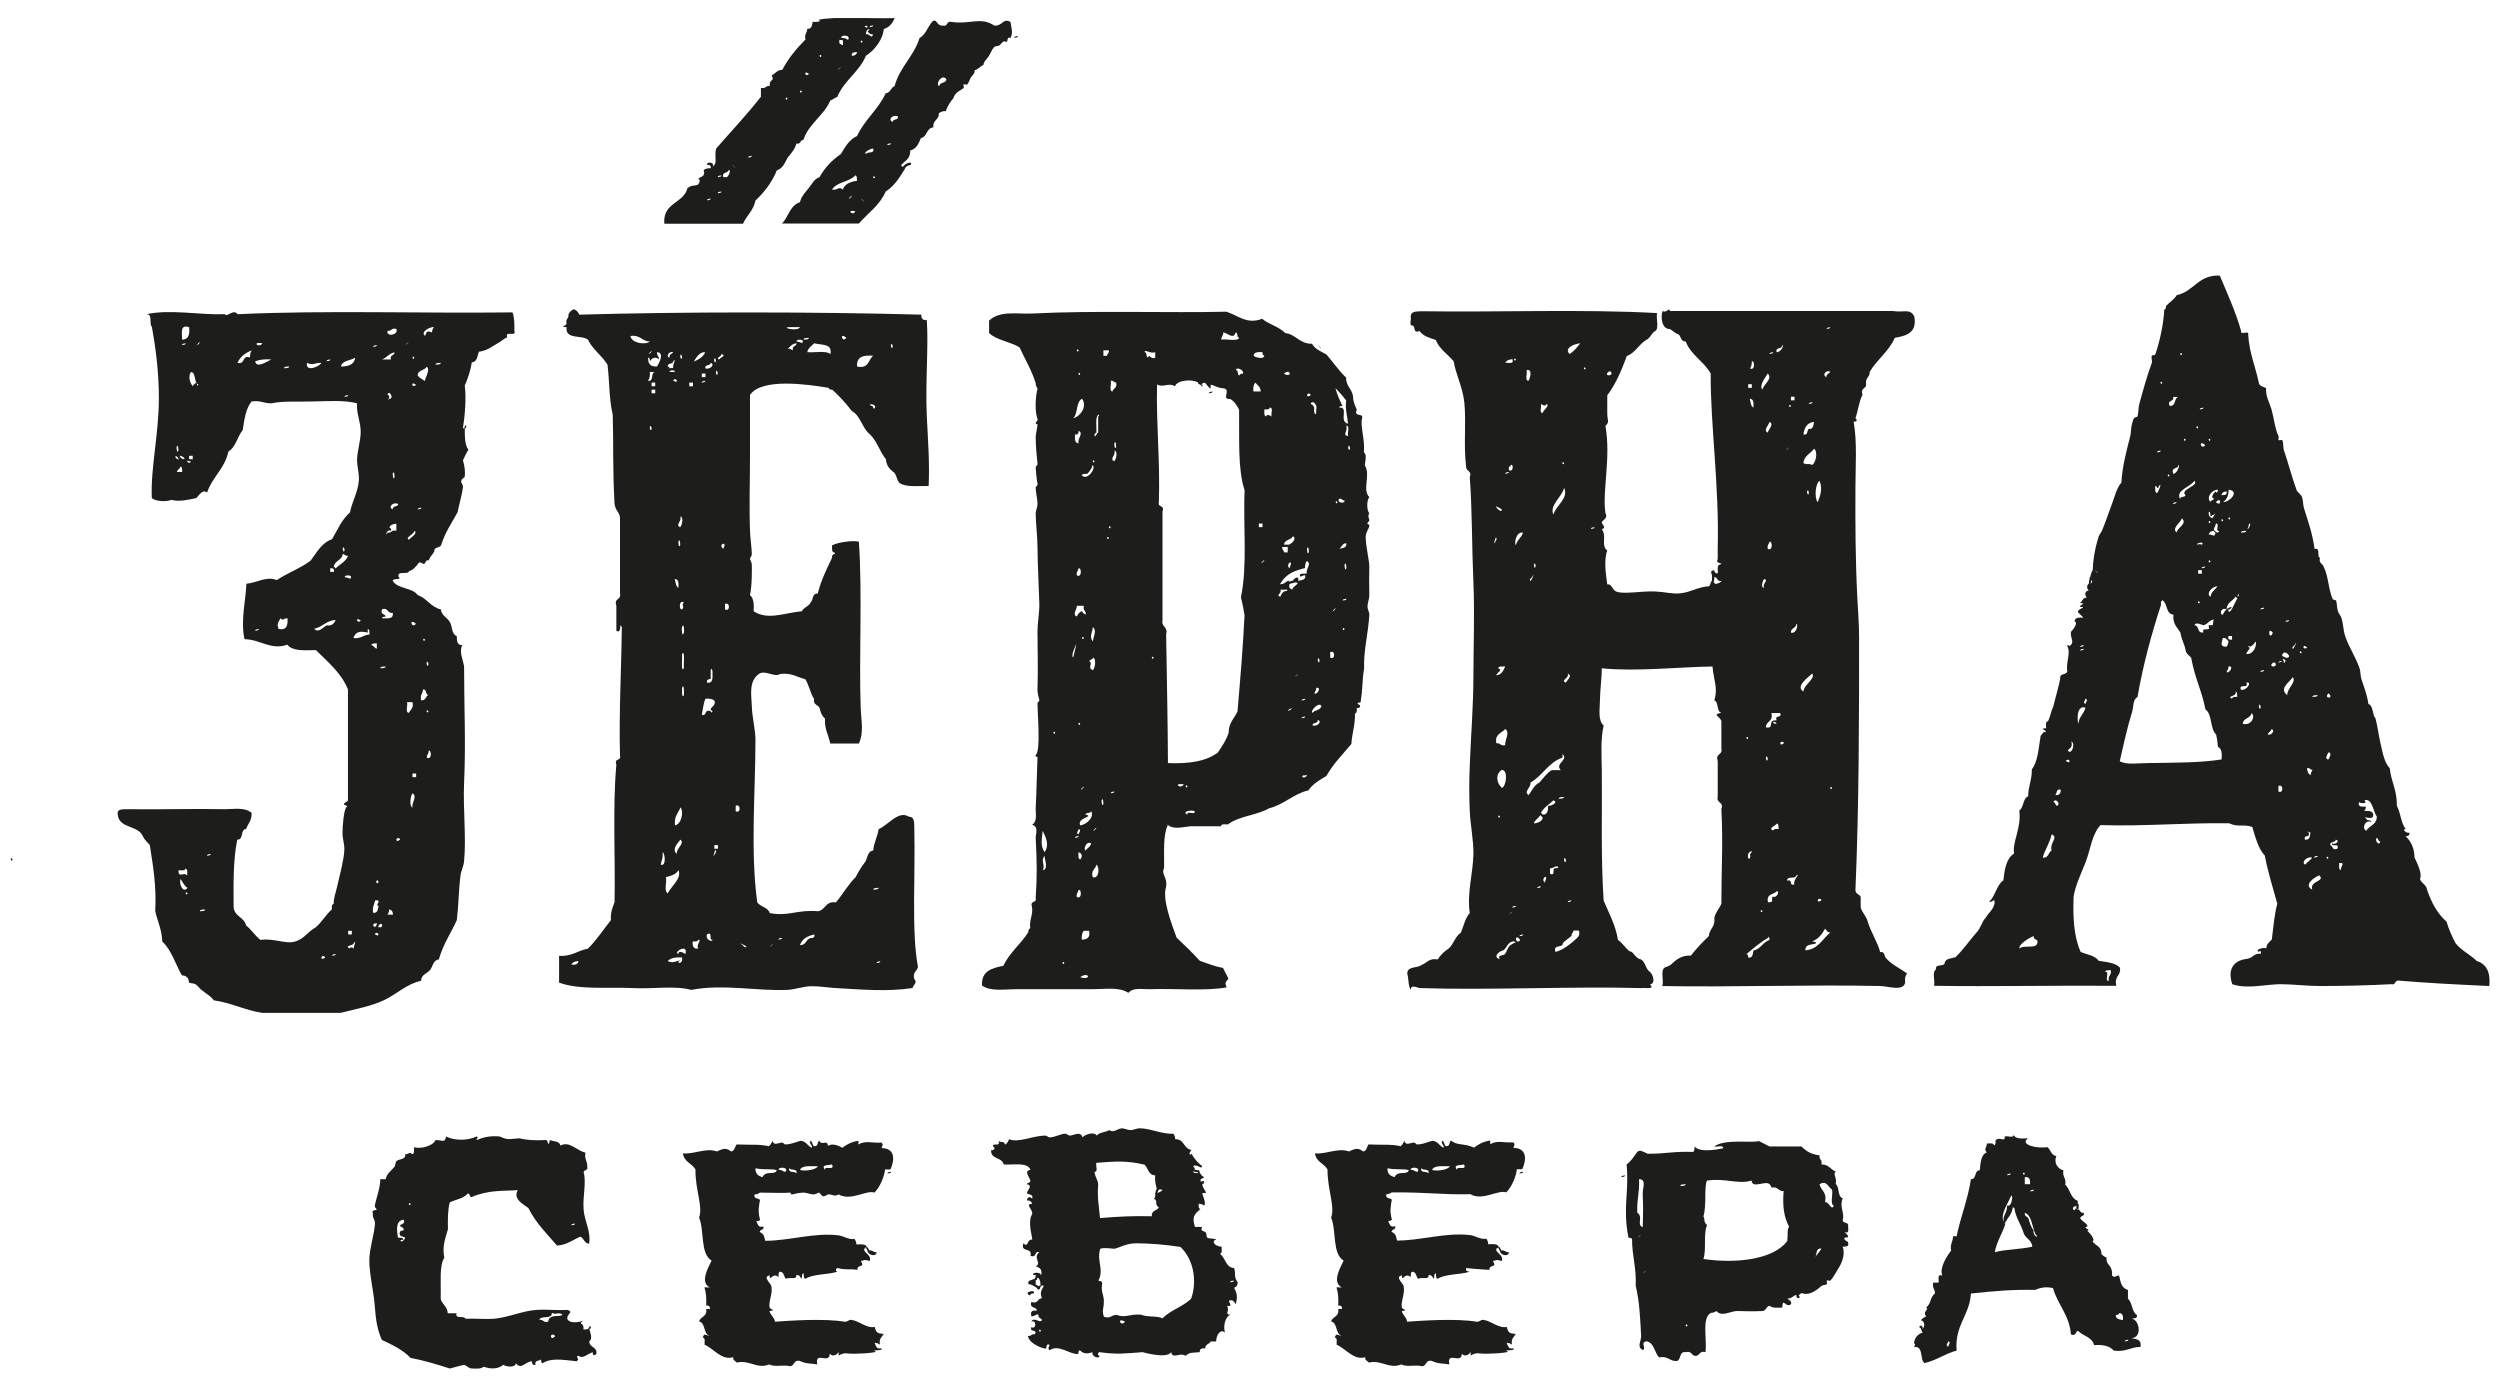 <svg width="110" height="61" viewBox="0 0 110 61" fill="none" xmlns="http://www.w3.org/2000/svg">
<g clip-path="url(#clip0_552_35095)">
<path fill-rule="evenodd" clip-rule="evenodd" d="M44.63 1.665C44.63 1.585 44.73 1.605 44.79 1.585C44.79 1.665 44.69 1.645 44.63 1.665Z" fill="#1D1D1B"/>
<path fill-rule="evenodd" clip-rule="evenodd" d="M53.19 17.305C53.19 17.225 53.29 17.245 53.35 17.225C53.35 17.305 53.25 17.285 53.19 17.305Z" fill="#1D1D1B"/>
<path fill-rule="evenodd" clip-rule="evenodd" d="M0.47 37.815C0.48 37.725 0.55 37.775 0.55 37.815C0.54 37.905 0.47 37.855 0.47 37.815Z" fill="#1D1D1B"/>
<path fill-rule="evenodd" clip-rule="evenodd" d="M39.05 51.635C39.05 51.555 39.15 51.575 39.21 51.555C39.21 51.635 39.11 51.615 39.05 51.635Z" fill="#1D1D1B"/>
<path fill-rule="evenodd" clip-rule="evenodd" d="M66.86 51.635C66.86 51.555 66.96 51.575 67.02 51.555C67.02 51.635 66.92 51.615 66.86 51.635Z" fill="#1D1D1B"/>
<path fill-rule="evenodd" clip-rule="evenodd" d="M71.34 51.795C71.34 51.715 71.44 51.735 71.5 51.715C71.5 51.795 71.4 51.775 71.34 51.795Z" fill="#1D1D1B"/>
<path fill-rule="evenodd" clip-rule="evenodd" d="M39.361 0.805C39.27 1.025 39.13 1.205 38.891 1.275C38.85 1.705 38.52 2.185 38.1 2.455C37.8 3.175 37.141 3.535 36.84 4.265C36.721 4.305 36.641 4.385 36.531 4.425C36.24 5.105 35.59 5.425 35.35 6.155C35.191 6.155 35.251 6.365 35.041 6.315C34.971 6.585 34.8 6.755 34.651 6.945C34.531 7.165 34.441 7.415 34.181 7.495C33.961 8.035 33.63 8.455 33.24 8.825C33.151 9.265 32.85 9.485 32.691 9.845H29.23C29.151 8.895 30.081 8.965 30.25 8.275C30.46 8.115 30.55 8.205 30.721 8.115C30.77 8.055 30.84 7.895 30.721 7.875C30.811 7.755 31.061 7.795 30.96 7.485C31.03 7.425 31.14 7.395 31.27 7.405C31.3 7.275 31.21 7.255 31.11 7.245C31.081 7.095 31.471 7.135 31.351 7.325C31.601 7.175 31.41 6.925 31.511 6.535C32.17 5.775 32.861 5.055 33.48 4.255V3.865C33.7 3.925 33.681 3.755 33.87 3.785C33.831 3.445 34.111 3.615 33.95 3.315C34.12 3.245 34.181 3.075 34.42 3.075C34.691 2.555 35.05 2.135 35.441 1.735C35.38 1.495 35.52 1.445 35.52 1.265C35.73 1.285 35.721 1.105 35.761 0.955C35.861 0.985 36.24 0.945 36.001 0.875C36.691 0.705 38.31 0.835 39.38 0.795M38.181 1.195C38.141 1.055 37.961 1.185 38.1 1.195V1.275H38.181C38.141 1.335 38.1 1.405 38.1 1.515C38.251 1.445 38.361 1.755 38.41 1.515C38.281 1.515 38.211 1.455 38.17 1.355C38.24 1.365 38.24 1.325 38.251 1.275L38.211 1.235L38.17 1.195H38.181ZM38.42 1.115C38.361 1.135 38.27 1.115 38.261 1.195C38.321 1.175 38.41 1.195 38.42 1.115ZM37.16 1.665C37.221 1.685 37.24 1.745 37.321 1.745C37.45 1.525 36.98 1.525 37.011 1.665L36.971 1.705L37.011 1.745H36.931V1.905C36.99 1.925 37.011 1.985 37.09 1.985V1.745H37.17V1.665H37.16ZM37.95 1.825C37.95 1.825 37.891 1.735 37.87 1.825C37.87 1.865 37.931 1.915 37.95 1.825ZM37.48 2.455C37.62 2.455 37.681 2.395 37.721 2.295C37.6 2.295 37.45 2.295 37.48 2.455ZM36.141 2.455C36.141 2.455 36.081 2.365 36.06 2.455C36.06 2.495 36.12 2.545 36.141 2.455ZM36.931 3.005C36.721 3.245 37.17 2.795 36.931 3.005V3.005ZM35.59 3.235C35.501 3.235 35.471 3.125 35.431 3.235C35.431 3.315 35.571 3.335 35.59 3.235ZM35.281 4.025C35.281 4.025 35.221 3.935 35.2 4.025C35.2 4.065 35.261 4.115 35.281 4.025ZM34.651 4.335C34.651 4.335 34.59 4.245 34.571 4.335C34.571 4.375 34.63 4.425 34.651 4.335ZM33.081 6.855C33.02 6.875 32.92 6.855 32.92 6.935C32.98 6.915 33.071 6.935 33.081 6.855ZM32.291 7.325C32.071 7.085 32.531 7.545 32.291 7.325V7.325ZM31.82 7.795H31.98C32.05 7.775 32.191 7.445 32.06 7.485C32.031 7.635 31.761 7.545 31.82 7.795ZM31.741 7.715C31.68 7.735 31.581 7.715 31.581 7.795C31.64 7.775 31.741 7.795 31.741 7.715ZM31.741 8.425C31.68 8.445 31.581 8.425 31.581 8.505C31.64 8.485 31.741 8.505 31.741 8.425ZM31.27 8.735C31.21 8.755 31.12 8.735 31.11 8.815C31.171 8.795 31.261 8.815 31.27 8.735Z" fill="#1D1D1B"/>
<path fill-rule="evenodd" clip-rule="evenodd" d="M39.83 7.405C39.59 7.795 39.36 8.185 38.97 8.425C38.71 9.035 38.19 9.375 37.79 9.835H34.41C34.69 9.545 34.76 9.035 35.2 8.895C35.25 8.645 35.46 8.435 35.59 8.265C35.73 8.095 35.83 7.865 36.06 7.795C36.29 7.375 36.61 7.045 37 6.775C37.19 6.465 37.36 6.145 37.71 5.985C38.04 5.265 38.64 4.825 38.97 4.105C39.19 4.085 39.19 3.845 39.36 3.795C39.59 2.945 40.2 2.495 40.46 1.675C40.73 1.525 40.81 1.195 41.01 0.965C41.22 0.755 41.21 1.165 41.48 1.125C41.72 1.185 41.63 0.905 41.87 0.965C42.69 1.085 43.15 0.725 43.75 1.125C44.12 1.155 44.13 0.775 44.46 0.965C44.5 1.245 44.59 1.415 44.46 1.675C44.3 1.595 44.35 1.805 44.3 1.835C44.24 1.865 44.22 1.785 44.14 1.835C44.07 1.885 44.04 1.945 43.98 1.995C43.93 2.025 43.79 2.025 43.74 2.075C43.65 2.165 43.58 2.355 43.51 2.465C43.41 2.625 43.3 2.675 43.27 2.855C43.13 2.925 43.04 3.045 42.88 3.095C42.91 3.225 42.78 3.315 42.72 3.405C42.67 3.485 42.62 3.655 42.56 3.715C42.54 3.745 42.43 3.695 42.4 3.715C42.37 3.745 42.43 3.845 42.4 3.875C42.29 3.965 42.12 4.015 42.01 4.185C41.95 4.265 41.99 4.275 41.93 4.345C41.87 4.405 41.66 4.695 41.62 4.895C41.46 4.865 41.41 4.945 41.31 4.975C41.33 5.285 41.03 5.265 41.07 5.605C40.75 5.625 40.81 6.025 40.52 6.075C40.42 6.315 40.32 6.555 40.05 6.625C40.06 6.985 39.82 7.075 39.66 7.255C39.65 7.325 39.69 7.325 39.74 7.335V7.415H39.82L39.83 7.405ZM41.33 3.795C41.33 3.595 41.64 3.685 41.64 3.485C41.46 3.225 41.13 3.695 41.33 3.795ZM39.28 5.365C39.28 5.215 39.54 5.305 39.51 5.125C39.29 5.015 39.04 5.265 39.28 5.365ZM39.2 6.305C39.14 6.325 39.04 6.305 39.04 6.385C39.1 6.365 39.2 6.385 39.2 6.305ZM38.11 6.775C38.17 6.645 38.49 6.795 38.42 6.535C38.28 6.535 37.96 6.735 38.11 6.775ZM36.61 8.345C36.86 8.385 36.92 8.175 37.08 8.345C37.17 8.095 37.41 7.995 37.71 7.955C37.7 7.865 37.72 7.735 37.63 7.715C37.38 8.015 36.81 7.995 36.61 8.345ZM38.5 7.795C38.5 7.795 38.44 7.705 38.42 7.795C38.42 7.835 38.48 7.885 38.5 7.795ZM37.4 8.665C37.21 8.925 37.66 8.475 37.4 8.665V8.665ZM37.95 8.815C37.74 8.575 38.19 9.025 37.95 8.815V8.815ZM37.63 9.295C37.21 9.205 37.54 9.535 37.63 9.295V9.295Z" fill="#1D1D1B"/>
<path fill-rule="evenodd" clip-rule="evenodd" d="M91.92 25.475C92 25.375 92 25.185 92.08 25.085C92.09 24.645 92.17 24.165 92.32 23.675C92.35 23.535 92.43 23.465 92.48 23.365C92.63 23.015 92.79 22.535 92.95 22.105C93.04 21.865 93.14 21.455 93.34 21.235C93.38 20.505 93.57 19.835 93.73 19.195C93.77 19.015 93.76 18.805 93.81 18.645C93.81 18.645 93.86 18.455 93.89 18.405C93.91 18.375 94.05 18.335 94.05 18.325C94.1 18.165 94.08 17.935 94.13 17.775C94.26 17.295 94.47 16.525 94.68 15.965C94.71 15.885 94.64 15.725 94.68 15.655C94.72 15.595 94.8 15.675 94.84 15.575C95.04 14.975 95.19 14.295 95.23 13.615C95.31 13.615 95.29 13.515 95.31 13.455C95.47 13.295 95.66 13.175 95.78 12.985C96.54 12.825 96.71 12.085 97.67 12.125C98 12.915 98.36 13.685 98.61 14.565C98.56 14.775 98.98 14.505 98.92 14.725C98.97 15.535 99.24 16.135 99.39 16.845C99.41 17.005 99.6 17.005 99.71 17.085C99.68 17.435 99.86 17.715 99.95 18.025C100.06 18.415 100.09 18.845 100.26 19.205C100.28 19.235 100.23 19.335 100.26 19.365C100.28 19.385 100.41 19.345 100.42 19.365C100.49 19.525 100.44 19.675 100.5 19.835C100.68 20.355 100.82 20.925 101.05 21.565C101.08 21.645 101.23 21.735 101.29 21.875C101.34 22.005 101.33 22.215 101.37 22.345C101.55 22.925 101.76 23.505 101.84 24.155C102.13 24.085 101.92 24.495 102.08 24.545C102.01 24.795 102.2 24.785 102.24 24.935C102.46 25.375 102.42 25.805 102.63 26.345C102.65 26.405 102.78 26.395 102.79 26.425C102.83 26.555 102.82 26.745 102.87 26.895C102.91 27.015 102.99 27.085 103.03 27.205C103.11 27.475 103.1 27.735 103.19 27.995C103.35 28.475 103.65 28.905 103.82 29.405C103.87 29.545 103.85 29.715 103.9 29.875C103.98 30.125 104.15 30.545 104.21 30.975C104.44 31.055 104.37 31.445 104.52 31.605C104.62 31.975 104.66 32.375 104.76 32.785C104.84 33.145 104.92 33.565 105.15 33.805C105.21 34.405 105.48 34.785 105.46 35.455C105.63 35.755 105.64 36.225 105.85 36.475C105.67 36.475 105.88 36.685 106.01 36.635C106.04 36.765 105.95 36.785 105.85 36.795C106.08 37.015 106.23 37.305 106.24 37.735C106.36 37.985 106.59 38.445 106.48 38.675C106.54 38.875 106.76 38.915 106.79 39.145C106.98 39.715 107.25 40.205 107.65 40.555C107.75 40.905 107.89 41.205 108.04 41.495C108.29 41.825 108.69 41.995 108.98 42.285C109.4 42.415 109.59 42.775 109.53 43.385C108.04 43.315 106.66 43.245 105.52 43.145C105.36 43.145 105.42 43.355 105.21 43.305C104.28 43.355 103.19 43.385 102.07 43.385C101.49 43.385 100.9 43.305 100.34 43.305C99.7 43.305 98.87 43.535 98.22 43.305C98.03 42.745 98.19 42.315 98.77 42.205C99.19 42.165 99.12 41.935 99.48 41.965C99.5 41.825 99.41 41.805 99.4 41.885C99.19 41.815 99.54 41.665 99.72 41.725C99.72 41.525 99.86 41.455 99.96 41.335C100.03 40.805 100.07 40.245 100.2 39.765C100.01 39.055 99.79 38.385 99.65 37.645C99.36 37.335 99.24 36.845 99.1 36.385C98.68 36.245 98.51 36.415 98.08 36.225C96.14 36.195 94.39 36.365 92.42 36.305C92.04 36.725 91.99 37.335 91.79 37.875C91.6 38.385 91.33 38.895 91.24 39.445C91.2 40.395 91.26 41.255 91.55 41.885C91.82 42.005 92.18 42.035 92.34 42.275C92.69 42.335 93.09 42.355 93.28 42.585C93.33 42.955 93.01 42.935 93.12 43.375C90.44 43.355 87.54 43.415 85.1 43.375C85.15 43.165 85 42.755 85.18 42.665C85.13 42.375 85.56 42.565 85.57 42.355C85.61 42.165 85.87 42.175 86.04 42.115C86.39 41.785 86.66 41.375 86.98 41.015C87.15 40.845 87.2 40.545 87.37 40.385C87.49 40.165 87.7 40.035 87.76 39.755C87.77 39.455 87.7 39.725 87.52 39.675C87.8 39.435 87.84 38.945 88.15 38.735C88.2 38.245 88.28 37.765 88.62 37.555C88.53 37.055 88.95 36.435 88.85 35.665C89.05 35.525 89 35.135 89.24 35.035C89.24 34.595 89.41 34.315 89.4 33.855C89.67 33.485 89.68 33.025 89.79 32.365C89.87 32.315 89.87 32.185 90.03 32.205C90.01 32.105 89.7 32.055 90.03 32.045C90.03 31.925 89.99 31.745 90.11 31.735C90.21 31.555 90.24 31.295 90.34 31.105C90.44 30.685 90.62 30.085 90.65 29.845C90.62 29.605 90.93 29.715 90.96 29.535C90.89 29.145 91.13 28.735 90.96 28.435C90.97 28.345 91.04 28.395 91.04 28.435C91.32 28.255 91.09 28.135 91.12 27.805C91.2 27.715 91.46 27.415 91.28 27.335C91.29 27.165 91.48 27.165 91.67 27.175C91.59 27.095 91.51 27.015 91.43 26.935C91.39 26.775 91.89 26.725 91.51 26.695C91.53 26.595 91.84 26.545 91.51 26.535C91.63 26.475 91.63 26.285 91.82 26.295C91.72 26.185 91.72 26.005 91.9 25.985C91.81 25.865 91.81 25.785 91.9 25.675L91.94 25.715L91.98 25.675C92.08 25.655 92.06 25.515 91.98 25.515V25.435H91.9L91.92 25.475ZM96.01 15.575C96.01 15.575 95.95 15.485 95.93 15.575C95.93 15.615 95.99 15.665 96.01 15.575ZM95.14 16.835C95.14 16.835 95.08 16.745 95.06 16.835C95.06 16.875 95.12 16.925 95.14 16.835ZM95.62 17.465C95.68 17.705 95.35 17.565 95.46 17.855C95.76 17.895 95.64 17.515 95.85 17.465H95.62ZM96.95 17.935C96.89 17.955 96.8 17.935 96.79 18.015C96.85 17.995 96.94 18.015 96.95 17.935ZM96.72 18.795C96.72 18.795 96.66 18.705 96.64 18.795C96.64 18.835 96.71 18.885 96.72 18.795ZM96.17 19.345C96.17 19.345 96.11 19.255 96.09 19.345C96.09 19.385 96.15 19.435 96.17 19.345ZM97.26 19.345C97.26 19.345 97.2 19.255 97.18 19.345C97.18 19.385 97.24 19.435 97.26 19.345ZM97.03 19.585C96.71 19.305 96.84 19.835 97.03 19.585V19.585ZM95.07 19.825C95.01 19.845 94.91 19.825 94.91 19.905C94.97 19.885 95.07 19.905 95.07 19.825ZM95.62 20.845C95.79 20.855 95.94 20.445 95.85 20.455C95.85 20.655 95.51 20.535 95.62 20.845ZM95.46 20.915C95.46 20.915 95.4 20.825 95.38 20.915C95.38 20.955 95.44 21.005 95.46 20.915ZM95.93 21.945C95.93 21.815 96.15 21.905 96.16 21.785C95.89 21.535 96.79 21.375 96.55 21.155C96.4 21.425 95.71 21.565 95.92 21.945M94.91 21.465C94.91 21.465 94.9 21.375 94.83 21.385C94.84 21.505 94.8 21.675 94.91 21.695C94.97 21.635 95.16 21.185 94.99 21.385C94.99 21.435 94.98 21.475 94.91 21.465ZM97.26 22.095C97.26 21.995 97.4 22.025 97.42 21.935C97.23 21.915 97.42 21.645 97.5 21.625C97.5 21.705 97.6 21.685 97.58 21.545C97.34 21.545 97.04 21.885 97.27 22.095M97.97 21.625C97.83 21.625 97.77 21.685 97.74 21.785C97.86 21.785 98.01 21.795 97.97 21.625ZM97.82 22.095C98.1 22.095 98.57 21.615 98.06 21.545C98.06 21.815 97.97 21.975 97.82 22.095ZM97.5 22.095C97.74 21.805 97.76 22.335 97.5 22.095V22.095ZM95.77 22.095C95.71 22.115 95.62 22.095 95.61 22.175C95.67 22.155 95.76 22.175 95.77 22.095ZM97.34 22.805C97.38 22.735 97.58 22.465 97.42 22.645C97.34 22.645 97.33 22.705 97.26 22.725C97.26 22.615 97.24 22.425 97.18 22.565C97.18 22.705 97.24 22.765 97.34 22.805ZM98.13 22.805C98.13 22.805 98.06 22.715 98.05 22.805C98.05 22.845 98.11 22.895 98.13 22.805ZM95.77 23.435C95.79 23.215 96.27 23.045 96 22.805C95.96 22.995 95.54 23.225 95.77 23.435ZM97.82 22.885C97.82 22.885 97.75 22.795 97.74 22.885C97.74 22.925 97.8 22.975 97.82 22.885ZM97.26 22.965C97.26 22.965 97.2 22.875 97.18 22.965C97.18 23.005 97.24 23.055 97.26 22.965ZM97.42 23.355C97.29 23.355 97.22 23.415 97.18 23.515C97.38 23.525 97.43 23.665 97.49 23.435C97.58 23.445 97.63 23.415 97.65 23.355C97.44 23.415 97.7 22.985 97.49 23.045C97.49 23.185 97.39 23.215 97.41 23.355H97.42ZM99 23.045C98.95 22.985 98.93 23.195 98.92 23.205C98.81 23.425 99.06 23.125 99 23.045ZM98.84 23.355C98.75 23.365 98.62 23.345 98.6 23.435C98.69 23.425 98.82 23.445 98.84 23.355ZM96.72 23.985C96.64 23.925 96.92 23.935 96.88 23.985C97.01 23.795 96.71 23.905 96.72 23.905C96.65 23.925 96.66 23.945 96.72 23.985ZM97.26 24.695C97.26 24.695 97.2 24.605 97.18 24.695C97.18 24.735 97.24 24.785 97.26 24.695ZM97.03 24.925C96.97 24.945 96.88 24.925 96.87 25.005C96.93 24.985 97.02 25.005 97.03 24.925ZM92.24 25.165C92.03 24.925 92.48 25.375 92.24 25.165V25.165ZM96.72 25.245H96.88V25.085H96.72V25.245ZM97.26 26.265C97.29 26.035 97.47 25.945 97.57 25.795C97.36 25.795 97.04 26.095 97.26 26.265ZM98.44 26.265C98.52 26.265 98.5 26.165 98.52 26.105C98.44 26.265 98.4 26.225 98.4 26.225L98.36 26.265C98.23 26.445 97.98 26.515 97.97 26.815C97.75 26.695 97.62 27.015 97.81 27.055C97.83 26.885 98.16 26.625 98.2 26.745C98.14 26.765 98.12 26.825 98.04 26.825C98.09 27.165 98.34 26.485 98.43 26.355L98.47 26.315L98.43 26.275L98.44 26.265ZM95.07 26.655C94.66 27.925 94.3 29.235 94.05 30.665C93.84 30.785 93.88 31.095 93.82 31.295C93.61 31.975 93.43 32.775 93.27 33.495C93.58 33.665 94.07 33.575 94.53 33.575C95.7 33.555 96.82 33.565 97.75 33.415C97.77 33.155 97.76 32.935 97.59 32.865C97.55 32.515 97.57 32.605 97.51 32.315C97.23 32.065 97.35 31.425 97.04 31.215C96.86 30.315 96.59 29.905 96.41 28.935C96.33 28.835 96.2 28.785 96.17 28.625C96.12 28.335 95.98 28.135 95.94 27.835C95.8 27.605 95.59 27.455 95.63 27.045C95.29 27.015 95.38 26.565 95.16 26.415C95.07 26.425 95.08 26.535 95.08 26.645M96.79 26.495C96.79 26.495 96.73 26.405 96.71 26.495C96.71 26.535 96.77 26.585 96.79 26.495ZM99.62 26.735C99.56 26.755 99.46 26.735 99.46 26.815C99.52 26.795 99.62 26.815 99.62 26.735ZM96.95 27.515C96.95 27.515 96.58 27.335 96.56 27.515C96.78 27.525 96.66 27.885 96.95 27.825C96.88 27.615 97.11 27.735 97.19 27.665C97.22 27.645 97.16 27.535 97.19 27.505C97.21 27.485 97.33 27.535 97.35 27.505C97.4 27.435 97.35 27.295 97.43 27.265C97.2 27.265 97.16 27.465 96.96 27.505M100.72 27.285C100.66 27.305 100.57 27.285 100.56 27.365C100.62 27.345 100.71 27.365 100.72 27.285ZM99.86 27.755C99.78 28.205 100.2 27.785 99.86 27.755V27.755ZM98.05 28.145H98.21V27.985H98.05C98.05 28.145 98.01 28.105 98.01 28.105L97.97 28.145C97.97 28.065 97.87 28.085 97.81 28.065C97.76 28.255 97.65 28.465 97.97 28.455C98.01 28.395 98.05 28.325 98.05 28.225L98.09 28.185L98.05 28.145ZM99 28.465C99 28.465 98.94 28.375 98.92 28.465C99.11 28.485 98.83 28.675 98.84 28.775C99.16 28.825 99.34 28.335 99.23 28.225C99.19 28.335 99.11 28.415 99 28.455M100.88 28.545C100.92 28.595 101.13 28.085 100.96 28.385C100.96 28.405 100.82 28.465 100.88 28.545ZM91.69 28.385C91.63 28.405 91.53 28.385 91.53 28.465C91.59 28.445 91.68 28.465 91.69 28.385ZM101.51 28.465C101.42 28.465 101.39 28.355 101.35 28.465C101.35 28.545 101.49 28.565 101.51 28.465ZM91.69 28.545C91.63 28.565 91.53 28.545 91.53 28.625C91.59 28.605 91.68 28.625 91.69 28.545ZM101.27 28.695C101.27 28.695 101.21 28.605 101.19 28.695C101.19 28.735 101.25 28.785 101.27 28.695ZM100.41 28.855C100.41 28.855 100.71 29.055 100.72 28.855C100.65 28.725 100.46 28.605 100.41 28.855ZM100.49 29.165C100.59 29.145 100.57 29.005 100.49 29.005L100.37 28.965L100.41 29.085C100.32 29.075 100.27 29.105 100.25 29.165C100.41 29.085 100.45 29.125 100.45 29.125L100.49 29.165ZM100.02 29.325C100.26 29.315 100.08 28.995 99.94 29.245C99.91 29.295 99.98 29.325 100.02 29.325ZM97.97 29.565C98.06 29.675 98.33 29.275 98.05 29.325C98.05 29.325 98.05 29.395 98.05 29.405L97.97 29.565ZM99.62 29.485C99.56 29.505 99.46 29.485 99.46 29.565C99.52 29.545 99.62 29.565 99.62 29.485ZM100.64 30.585C100.63 30.275 101.06 30.015 100.88 29.795C100.75 30.015 100.25 30.295 100.64 30.585ZM98.6 30.345C98.83 30.425 99.13 29.975 98.84 30.035C98.96 30.335 98.49 30.055 98.6 30.345ZM98.21 30.745C98.22 30.655 98.34 30.655 98.44 30.665C98.43 30.575 98.45 30.445 98.36 30.425C98.47 30.645 97.94 30.625 98.2 30.735M102.45 30.505C102.21 30.765 102.74 30.745 102.45 30.505V30.505ZM101.98 30.585C101.89 30.595 101.76 30.575 101.74 30.665C101.83 30.655 101.96 30.675 101.98 30.585ZM91.76 30.975C91.77 30.885 91.9 30.795 91.76 30.735C91.76 30.825 91.62 30.915 91.76 30.975ZM99.47 31.135C99.47 31.055 99.43 30.935 99.39 31.055C99.39 31.135 99.43 31.255 99.47 31.135ZM91.45 31.845C91.47 31.525 91.7 31.415 91.76 31.135C91.34 31.005 91.4 31.765 91.45 31.845ZM98.68 31.845C99.03 31.955 99.26 31.545 99.07 31.375C99.03 31.615 98.7 31.585 98.68 31.845ZM99.78 32.315C99.94 32.385 100.13 32.115 99.94 32.085C99.92 32.195 99.81 32.215 99.78 32.315ZM90.98 33.015C91.14 33.265 91.34 32.715 91.14 32.625C91.21 32.875 91.07 32.925 90.98 33.015ZM102.45 33.415C102.45 33.415 102.65 33.115 102.45 33.105C102.43 33.155 102.25 33.405 102.45 33.415ZM91.06 33.495C91.06 33.415 90.92 33.395 90.9 33.495C90.99 33.495 91.02 33.605 91.06 33.495ZM101.67 34.115C101.67 34.005 101.71 33.945 101.75 33.875C101.65 33.875 101.64 33.775 101.51 33.795C101.52 33.945 101.56 34.055 101.67 34.105M100.25 34.825C100.48 34.945 100.48 34.475 100.25 34.585V34.825ZM90.43 34.985C90.6 34.995 90.68 34.925 90.67 34.745C90.46 34.695 90.52 34.905 90.43 34.985ZM104.42 35.845C104.46 36.155 103.85 35.845 104.11 36.005C104.11 36.135 104.33 36.045 104.34 36.165C104.06 36.045 103.91 36.455 104.11 36.555C104.25 36.325 104.58 36.295 104.58 35.925C104.43 35.755 104.38 35.085 104.03 35.215C104.19 35.335 103.95 35.385 103.79 35.295C103.73 35.705 104.29 35.275 104.03 35.685C104.22 35.675 104.41 35.675 104.42 35.845ZM90.51 35.455C90.7 35.365 90.42 35.085 90.35 35.295C90.45 35.295 90.42 35.435 90.51 35.455ZM101.43 36.945C101.64 36.965 101.63 36.785 101.66 36.635C101.58 36.605 101.47 36.545 101.58 36.635C101.67 36.895 101.33 36.695 101.42 36.945M89.88 37.735C90.15 37.765 90.12 37.495 90.27 37.425C90.17 37.085 90.6 36.825 90.27 36.715C90.19 37.105 89.98 37.365 89.88 37.735ZM104.73 37.025C104.63 37.025 104.66 36.885 104.57 36.865C104.48 37.025 104.7 37.235 104.73 37.025ZM102.53 37.185C102.66 37.215 102.6 37.435 102.84 37.345C102.96 37.065 102.57 37.295 102.61 37.105C102.77 37.195 102.98 36.985 102.77 36.945C102.77 37.095 102.51 36.995 102.53 37.185ZM101.98 37.655C101.92 37.675 101.82 37.655 101.82 37.735C101.88 37.715 101.98 37.735 101.98 37.655ZM102.45 37.735C102.45 37.735 102.39 37.645 102.37 37.735C102.37 37.775 102.43 37.825 102.45 37.735ZM101.43 38.045C101.52 37.925 101.65 37.855 101.74 37.735C101.51 37.665 101.23 37.945 101.43 38.045ZM103 38.285C102.96 38.135 103.24 37.945 102.92 37.975C102.93 38.095 102.89 38.265 103 38.285ZM101.74 39.145C101.61 38.745 102.33 38.795 102.05 38.515C101.84 38.595 101.33 38.935 101.74 39.145ZM88.86 41.735C89.04 41.545 89.67 41.805 89.65 41.425C89.65 41.305 89.45 41.365 89.49 41.185C89.24 41.275 88.79 41.585 88.86 41.735ZM92.79 43.155C92.73 42.915 92.93 42.925 92.87 42.685C92.78 42.695 92.64 42.675 92.63 42.765C92.85 42.725 92.57 43.195 92.79 43.155Z" fill="#1D1D1B"/>
<path fill-rule="evenodd" clip-rule="evenodd" d="M17.28 25.555C17.49 25.925 18.15 25.845 18.38 26.185C18.79 26.325 18.95 26.715 19.4 26.815C19.41 27.065 19.68 27.175 19.79 27.365C19.92 27.575 19.85 27.885 20.1 27.995C20.1 28.195 20.11 28.395 20.34 28.385C20.19 28.685 20.37 29.005 20.42 29.325C20.42 31.085 20.5 32.725 20.42 34.435C20.37 35.625 20.52 36.815 20.42 37.895C20.4 38.115 20.29 38.305 20.26 38.525C20.18 39.175 20.18 39.825 20.1 40.485C19.84 41.065 19.49 41.555 19.31 42.215C19.05 42.245 19.05 42.525 18.92 42.685C18.8 42.825 18.52 42.895 18.53 43.155C17.88 43.295 17.46 43.745 16.88 44.015C16.32 44.275 15.71 44.385 14.99 44.565H11.53C10.76 44.445 10.19 44.125 9.41 44.015C9.22 43.755 8.89 43.645 8.7 43.385C8.52 43.215 8.49 43.315 8.31 43.225C8.31 43.025 8.2 42.925 8 42.915C7.72 42.415 7.54 41.795 7.14 41.425C7.12 40.895 6.93 40.535 6.83 40.085C6.89 38.975 6.73 38.085 6.59 37.175C6.47 37.055 6.35 36.935 6.28 36.785C6.08 36.305 5.24 36.465 5.18 35.845C5.13 35.535 5.48 35.625 5.73 35.605C7.05 35.625 8.48 35.575 9.89 35.605C10.29 35.605 10.76 35.505 11.07 35.765C11.09 36.105 10.91 36.235 10.83 36.475C10.56 36.485 10.74 36.955 10.44 36.945C10.26 37.815 10.27 38.865 10.28 39.935C10.33 40.335 10.75 40.355 10.83 40.725C11.07 40.905 11.22 41.175 11.46 41.355C12.06 41.275 12.57 41.545 12.95 41.435C13.38 41.335 13.54 40.985 13.89 40.805C14.16 40.575 14.33 40.255 14.6 40.015C14.6 39.905 14.59 39.795 14.68 39.775C14.68 39.505 14.78 39.255 14.84 38.985C14.96 38.465 15.13 37.835 15.15 37.415C15.17 37.145 15.06 36.915 15.07 36.625C15.07 36.405 15.12 35.685 15.23 35.525C15.27 35.475 15.32 35.475 15.23 35.445C14.97 35.365 15.32 35.285 15.31 35.205V30.335C15.01 29.595 14.42 29.125 13.9 28.605C13.39 28.615 12.86 28.655 12.64 28.365C11.92 28.625 11.46 28.135 10.76 28.125C10.57 27.315 10.83 26.315 10.84 25.685C11.3 25.645 11.73 25.335 12.18 25.525C12.65 25.205 13.23 25.005 13.67 24.665C13.94 24.305 14.15 23.885 14.61 23.725C14.85 23.315 15.04 22.855 15.4 22.545C15.48 22.095 15.76 21.635 15.79 21.135C15.81 20.855 15.72 20.575 15.71 20.265C15.71 19.865 15.87 19.415 15.87 19.005C15.87 18.545 15.67 18.175 15.71 17.745C15.13 17.595 14.41 17.655 13.75 17.665C13.07 17.685 12.48 17.635 11.94 17.745C11.62 17.755 11.45 17.605 11.07 17.665C10.82 17.965 10.75 18.445 10.68 18.925C10.44 19.205 10.38 19.675 10.05 19.865C9.89 20.625 9.34 20.985 9.11 21.675C8.93 21.505 8.76 21.785 8.64 21.915C8.26 21.995 7.89 22.085 7.54 21.995C7.28 22.095 6.84 22.055 6.68 21.915C6.62 20.615 6.99 19.105 6.99 17.515C6.99 16.415 6.86 15.345 6.68 14.375C6.55 14.245 6.73 13.805 6.44 13.825C7.51 13.595 8.75 13.865 9.9 13.825C9.96 13.995 10.28 13.565 10.45 13.825C14.33 13.645 18.54 13.795 22.55 13.745C22.63 13.955 22.64 14.225 22.63 14.535C22.75 14.865 22.19 14.515 22.32 14.845C22.16 14.895 22.07 15.015 21.93 15.085C21.66 15.235 21.44 15.435 21.07 15.475C21 15.665 21 15.925 20.76 15.945C20.7 16.335 20.58 16.655 20.45 16.965C20.52 17.505 20.46 18.255 20.37 18.845C20.44 18.865 20.44 18.815 20.45 18.765C20.5 18.615 20.57 18.845 20.45 18.845C20.45 19.225 20.45 19.585 20.61 19.785C20.49 19.985 20.41 20.165 20.37 20.255C20.45 20.515 20.47 20.745 20.45 20.965C20.45 21.025 20.29 21.045 20.29 21.205C20.29 21.235 20.38 21.335 20.37 21.445C20.33 21.755 20.22 22.115 20.13 22.545C19.88 23.005 19.59 23.415 19.42 23.955C19.39 24.135 19.08 24.035 19.11 24.265C19.04 24.405 18.91 24.485 18.87 24.655C18.7 24.615 18.76 24.805 18.63 24.815C18.57 24.765 18.42 24.695 18.39 24.815C18.28 24.935 18.19 25.085 18 25.125C17.96 25.315 17.49 25.085 17.53 25.365C17.7 25.535 17.38 25.435 17.29 25.525M8.01 14.945C8.29 14.945 8.36 14.715 8.32 14.395C7.9 14.265 8.02 14.665 8.01 14.945ZM18.7 14.785C18.79 14.575 18.77 14.545 19.01 14.625C19.01 14.515 19.05 14.455 19.09 14.385C18.88 14.395 18.49 14.615 18.7 14.775M17.05 14.555C16.99 14.855 17.56 14.725 17.44 14.475C17.22 14.405 17.24 14.585 17.05 14.555ZM8.72 15.105C8.53 15.365 8.98 14.915 8.72 15.105V15.105ZM17.91 15.105C17.7 15.345 18.15 14.895 17.91 15.105V15.105ZM8.17 15.105C8.11 15.125 8.01 15.105 8.01 15.185C8.07 15.165 8.16 15.185 8.17 15.105ZM11.55 15.105C11.05 15.015 11.38 15.345 11.55 15.105V15.105ZM16.58 15.185C16.52 15.205 16.42 15.185 16.42 15.265C16.48 15.245 16.58 15.265 16.58 15.185ZM10.45 15.965C10.8 16.055 10.63 15.615 11 15.725C11 15.585 11.02 15.485 11.08 15.415C10.79 15.525 10.57 15.695 10.45 15.965ZM16.81 15.815H17.2C17.14 15.605 17.36 15.655 17.36 15.505C17.11 15.545 17.02 15.745 16.81 15.815ZM18.23 15.735C18.23 15.735 18.17 15.645 18.15 15.735C18.15 15.775 18.21 15.825 18.23 15.735ZM15 16.125C15.35 16.125 15.59 16.035 15.63 15.735C15.43 15.875 15.06 15.845 15 16.125ZM11.23 15.895C11.28 16.245 11.79 15.875 11.94 15.815C11.65 15.795 11.43 15.825 11.23 15.895ZM14.53 15.815C14.47 15.835 14.38 15.815 14.37 15.895C14.43 15.875 14.53 15.895 14.53 15.815ZM14.14 15.965C13.79 15.965 13.79 16.095 13.51 15.965C13.42 16.405 14.09 16.115 14.14 15.965ZM19.4 15.965C19.31 15.975 19.18 15.955 19.16 16.045C19.25 16.035 19.38 16.055 19.4 15.965ZM12.73 16.125C12.64 16.135 12.51 16.115 12.49 16.205C12.58 16.195 12.71 16.215 12.73 16.125ZM18.38 16.525C18.46 16.635 18.59 16.685 18.69 16.765C18.72 16.605 18.95 16.245 18.77 16.135C18.69 16.315 18.38 16.265 18.38 16.525ZM8.72 16.915C8.52 16.825 8.64 16.415 8.41 16.365C8.26 16.525 8.36 16.885 8.49 16.995C8.51 16.905 8.58 16.875 8.65 16.835C8.65 16.915 8.69 17.035 8.73 16.915M18.3 16.915C18.21 16.915 18.18 16.805 18.14 16.915C18.14 16.995 18.28 17.015 18.3 16.915ZM17.13 17.545C17.37 17.555 17.1 17.095 17.05 17.385C17.27 17.375 16.94 17.785 17.13 17.545ZM15.32 17.385C15.26 17.405 15.16 17.385 15.16 17.465C15.22 17.445 15.31 17.465 15.32 17.385ZM7.85 19.825C7.85 19.715 7.83 19.525 7.77 19.665C7.77 19.775 7.79 19.965 7.85 19.825ZM7.85 20.135C7.67 19.975 7.67 20.165 7.85 20.215H7.93V20.135C8.18 20.305 8.18 20.115 7.93 20.055H7.85V20.135ZM8.4 20.215H8.48V20.055H8.32V20.215H8.24V20.295C8.26 20.395 8.4 20.375 8.4 20.295L8.44 20.255L8.4 20.215ZM7.78 20.765H8.02C8.01 20.675 8.03 20.545 7.94 20.525C7.92 20.635 7.81 20.655 7.78 20.765ZM17.36 20.995C17.36 20.885 17.34 20.695 17.28 20.835C17.28 20.945 17.3 21.135 17.36 20.995ZM17.28 22.415C17.26 22.235 17.51 22.325 17.52 22.175C17.3 22.065 17.05 22.315 17.28 22.415ZM18.54 22.335C18.48 22.355 18.39 22.335 18.38 22.415C18.44 22.395 18.54 22.415 18.54 22.335ZM17.21 23.355C16.99 23.255 16.94 23.665 17.05 23.435C17.24 23.465 17.22 23.295 17.44 23.355V23.045C17.29 23.055 17.18 23.095 17.13 23.205C17.19 23.225 17.22 23.275 17.21 23.365M17.99 23.745C18.07 23.665 18.41 23.445 18.23 23.355C18.23 23.515 17.8 23.645 17.99 23.745ZM15.16 24.215C15.16 24.135 15.12 24.015 15.08 24.135C15.08 24.215 15.12 24.335 15.16 24.215ZM14.77 25.005C14.96 24.825 15.21 24.715 15.32 24.455C15.19 24.475 15.18 24.385 15.08 24.375C15.05 24.665 14.73 24.655 14.69 24.925L14.65 24.965L14.69 25.005H14.53V25.165H14.69C14.69 25.005 14.73 25.045 14.73 25.045L14.77 25.005ZM15.4 25.475C15.59 25.285 15.14 25.275 15.17 25.395C15.17 25.395 15.43 25.445 15.4 25.475ZM16.97 27.125C16.91 27.145 16.81 27.125 16.81 27.205C17.05 27.205 17.33 27.255 17.28 26.965C17.03 27.005 17.1 26.725 16.81 26.805C16.72 27.055 16.93 26.995 16.97 27.115M12.26 27.675C12.62 27.745 12.67 27.505 12.65 27.205C12.44 27.205 12.49 27.335 12.34 27.205C12.24 27.405 12.17 27.445 12.26 27.675ZM15.87 27.285C15.78 27.285 15.75 27.175 15.71 27.285C15.71 27.365 15.85 27.385 15.87 27.285ZM13.83 27.675C14.03 27.865 14.21 27.595 14.38 27.515C14.63 27.555 14.7 27.415 14.77 27.275C14.36 27.305 14.19 27.585 13.83 27.665M18.3 27.445C17.98 27.165 18.11 27.695 18.3 27.445V27.445ZM11.39 27.675C11.33 27.695 11.23 27.675 11.23 27.755C11.29 27.735 11.38 27.755 11.39 27.675ZM16.18 27.835C15.88 27.765 15.65 27.765 15.55 28.075C15.88 28.115 15.99 27.935 16.26 27.915C16.25 27.825 16.27 27.695 16.18 27.675V27.835ZM18.7 28.145C18.7 28.145 18.64 28.055 18.62 28.145C18.62 28.185 18.68 28.235 18.7 28.145ZM16.58 28.545V28.305C16.49 28.315 16.36 28.295 16.34 28.385C16.45 28.405 16.47 28.515 16.58 28.545ZM18.85 29.245C18.85 29.165 18.81 29.045 18.77 29.165C18.77 29.245 18.81 29.365 18.85 29.245ZM16.97 29.325C16.88 29.335 16.75 29.315 16.73 29.405C16.82 29.395 16.95 29.415 16.97 29.325ZM18.54 30.815C18.74 30.825 18.73 30.635 18.85 30.575C18.7 30.575 18.8 30.315 18.61 30.335C18.61 30.525 18.47 30.565 18.53 30.805M17.99 31.365C18.06 31.225 18.21 31.165 18.15 30.895H17.91C17.95 31.035 17.82 31.355 17.99 31.365ZM18.85 31.295C18.85 31.295 18.79 31.205 18.77 31.295C18.77 31.335 18.83 31.385 18.85 31.295ZM18.78 33.335C19 33.465 19 32.995 18.86 33.025C18.88 33.175 18.77 33.195 18.78 33.335ZM18.15 34.195H18.31V34.035H18.15V34.195ZM18.15 35.535C18.1 35.325 18.38 35.045 18.15 34.905C18.07 34.985 17.99 35.465 18.15 35.535ZM17.6 36.945C17.6 36.865 17.46 36.845 17.44 36.945C17.46 37.045 17.53 36.995 17.6 36.945ZM9.27 37.575C9.21 37.595 9.11 37.575 9.11 37.655C9.17 37.635 9.27 37.655 9.27 37.575ZM7.85 38.285C7.85 38.675 8.08 38.335 8.24 38.525C8.23 38.405 8.27 38.235 8.16 38.215C8.15 38.335 7.97 38.285 7.85 38.295M8.25 39.065C8.1 38.985 8.04 38.795 7.94 38.675C7.87 38.935 8.07 39.315 8.25 39.065ZM16.65 38.835C16.65 38.835 16.65 38.675 16.57 38.755C16.53 38.795 16.57 38.915 16.65 38.835ZM8.25 39.305C8.25 39.305 8.19 39.215 8.17 39.305C8.17 39.345 8.23 39.395 8.25 39.305ZM16.42 40.165C16.63 40.185 16.62 40.005 16.66 39.855C16.45 39.875 16.87 39.555 16.5 39.625C16.47 39.805 16.37 39.915 16.42 40.175M9.03 40.015C8.94 40.025 8.81 40.005 8.79 40.095C8.88 40.085 9.01 40.105 9.03 40.015ZM17.05 40.245H17.29C17.29 40.105 17.23 40.045 17.13 40.005C17.13 40.115 17.09 40.175 17.05 40.245ZM16.58 40.635C16.31 40.585 16.44 40.915 16.58 40.715V40.795H16.66C16.93 40.845 16.8 40.515 16.66 40.715V40.635H16.58ZM15.32 41.115H15.48V40.955H15.32V41.115ZM16.65 41.115C16.65 41.035 16.51 41.015 16.49 41.115C16.58 41.115 16.61 41.225 16.65 41.115ZM15.4 41.735C15.42 41.645 15.49 41.685 15.56 41.735C15.56 41.635 15.71 41.305 15.56 41.505C15.57 41.615 15.1 41.605 15.4 41.735ZM14.77 41.975C14.71 41.995 14.62 41.975 14.61 42.055C14.67 42.035 14.77 42.055 14.77 41.975ZM14.3 42.135C14.3 42.055 14.16 42.035 14.14 42.135C14.16 42.225 14.23 42.185 14.3 42.135Z" fill="#1D1D1B"/>
<path fill-rule="evenodd" clip-rule="evenodd" d="M58.06 15.265C57.85 15.025 58.3 15.475 58.06 15.265V15.265Z" fill="#1D1D1B"/>
<path fill-rule="evenodd" clip-rule="evenodd" d="M51.38 36.315C51.17 36.775 51.23 37.385 51.22 38.195C51.07 38.485 51.4 38.605 51.3 39.055C51.14 39.575 51.54 40.625 51.77 41.255C52.12 41.595 52.47 41.915 52.79 42.275C53.13 42.385 53.43 42.525 53.81 42.585C53.89 42.745 53.97 42.895 54.05 43.055C53.93 43.245 53.88 43.205 53.97 43.445C53.03 43.615 51.74 43.485 50.59 43.525C50.26 43.535 49.86 43.435 49.65 43.685C49.23 43.415 48.64 43.525 48.08 43.525H44.7C44.17 43.525 43.6 43.635 43.21 43.365C43.17 42.725 43.64 42.595 44.15 42.495C44.42 41.905 44.92 41.545 45.25 41.005C45.24 40.915 45.27 40.865 45.33 40.845C45.28 40.445 45.46 40.295 45.41 39.905C45.3 39.605 45.63 39.755 45.57 39.515C45.63 38.525 45.63 38.055 45.57 36.845C45.57 36.725 45.71 36.345 45.41 36.295C45.66 36.125 45.56 35.795 45.57 35.585C45.61 34.775 45.62 34.045 45.65 33.305C45.65 33.325 45.52 33.265 45.57 33.225C45.8 33.045 45.65 31.445 45.65 30.945C45.65 30.885 45.75 30.865 45.73 30.785C45.73 30.765 45.64 30.545 45.65 30.315C45.68 29.445 45.65 28.625 45.65 27.805C45.65 27.385 45.74 26.955 45.73 26.545C45.71 25.805 45.66 24.995 45.65 24.105C45.65 23.615 45.58 23.115 45.57 22.615C45.57 22.455 45.66 22.305 45.65 22.145C45.64 21.895 45.57 21.675 45.57 21.435C45.57 21.425 45.68 21.355 45.65 21.275C45.62 21.185 45.57 20.675 45.57 20.565C45.57 20.505 45.66 20.485 45.65 20.405C45.62 20.155 45.57 19.615 45.57 19.225C45.57 19.095 45.66 18.735 45.65 18.675C45.65 18.655 45.57 18.675 45.57 18.595C45.57 18.585 45.68 18.515 45.65 18.435C45.53 18.125 45.55 17.505 45.65 17.095C45.61 17.035 45.57 16.965 45.57 16.855C45.39 16.285 45.1 15.805 44.86 15.285C44.46 15.035 43.86 14.975 43.52 14.655V14.105C44.01 13.655 44.73 13.825 45.4 13.795C48.13 13.655 51.49 13.775 53.96 13.715C54.45 13.865 54.87 14.295 55.53 14.025C55.83 14.275 56.28 14.375 56.55 14.655C57.04 14.715 57.17 15.135 57.73 15.125C57.86 15.365 58.13 15.465 58.36 15.595C58.66 15.925 58.9 16.315 59.23 16.615C59.22 17.045 59.55 17.125 59.54 17.555C59.57 17.735 59.63 17.875 59.7 18.025C59.55 18.385 60.01 18.135 59.93 18.415C59.84 18.715 60.07 19.375 60.01 19.905C60.21 20.025 59.97 20.525 60.09 20.535C60.28 21.015 59.94 21.545 60.25 21.875C60.13 22.005 60.13 22.455 60.25 22.585C60.16 22.715 60.25 22.805 60.25 22.895C60.25 22.955 60.15 22.975 60.17 23.055C60.17 23.075 60.26 23.055 60.25 23.135C60.23 23.285 60.1 23.395 60.09 23.605C60.09 24.035 60.26 24.715 60.25 24.945C60.24 25.345 60.24 25.725 60.25 26.205C60.25 26.345 60.17 26.535 60.17 26.675C60.17 26.835 60.26 26.935 60.25 27.065C60.2 27.895 59.99 28.635 60.02 29.425C59.93 29.905 59.97 30.325 59.86 30.915C59.72 30.895 59.7 30.985 59.78 30.995C59.91 31.045 59.83 31.175 59.7 31.155C59.7 31.265 59.71 31.375 59.62 31.395C59.63 31.905 59.49 32.255 59.46 32.735C59.08 33.195 58.66 33.605 58.36 34.145C58.06 34.315 57.76 34.495 57.57 34.775C56.9 34.935 56.51 35.395 55.84 35.565C55.31 35.875 54.5 35.905 54.03 36.275C53.91 36.275 53.73 36.235 53.72 36.355H52.38C52.01 36.395 51.61 36.515 51.36 36.275M53.74 14.945C53.98 14.895 54.42 15.045 54.53 14.865C54.4 14.865 54.49 14.645 54.37 14.625C54.27 14.965 54.02 14.645 53.82 14.625C53.84 14.775 53.73 14.795 53.74 14.935M47.46 15.415C47.46 15.415 47.4 15.325 47.38 15.415C47.38 15.455 47.44 15.505 47.46 15.415ZM48.55 15.655H48.71C48.71 15.555 48.81 15.545 48.79 15.415H48.55V15.655ZM50.52 15.735C50.54 15.535 50.65 15.845 50.83 15.735V15.495C50.62 15.585 50.37 15.345 50.36 15.495C50.49 15.495 50.4 15.715 50.52 15.735ZM55.16 15.655C55.21 15.715 55.6 15.835 55.63 15.655C55.57 15.635 55.54 15.585 55.55 15.495C55.36 15.485 55.17 15.485 55.16 15.655ZM54.53 16.525C54.55 16.465 54.59 16.435 54.69 16.445C54.75 16.275 54.4 16.125 54.38 16.285C54.51 16.285 54.42 16.505 54.54 16.525M47.53 16.445C47.53 16.445 47.47 16.355 47.45 16.445C47.45 16.485 47.51 16.535 47.53 16.445ZM56.49 16.445C56.78 16.175 56.89 16.655 56.49 16.445V16.445ZM48.95 17.225C48.98 17.075 49.17 17.085 49.11 16.835C49.01 16.835 49 16.735 48.87 16.755C48.92 16.895 48.78 17.215 48.95 17.225ZM52.72 16.835C52.46 16.665 51.78 16.725 51.7 16.995C51.4 16.815 51.19 17.075 50.91 16.915C50.87 18.705 51.05 20.285 50.99 22.105C50.93 22.345 51.26 22.205 51.15 22.495V27.285C51.09 27.605 51.4 27.555 51.31 27.915C51.34 29.955 51.38 31.515 51.39 33.575C52.32 33.615 53.09 33.495 53.59 33.105C53.77 32.835 53.95 32.575 54.06 32.245C54.06 31.805 54.31 31.605 54.45 31.305C54.57 29.905 54.69 28.515 54.76 27.065C54.7 26.715 54.65 26.465 54.6 26.275C54.89 24.945 54.7 23.135 54.76 21.565C54.45 20.615 54.54 19.265 54.52 18.025C54.42 17.835 54.31 17.655 54.13 17.555C53.7 17.585 54.21 17.135 53.82 17.085C53.55 17.065 53.47 16.965 53.27 16.925C53.27 16.925 53.27 17.075 53.27 17.085C53.23 17.125 53.03 16.845 53.03 16.845C52.98 16.825 52.87 16.875 52.87 16.925C52.91 16.925 52.96 16.985 52.87 17.005C52.87 16.905 52.73 16.935 52.71 16.845M55.16 17.225H55.47C55.47 17.025 55.33 16.945 55.23 16.835C55.16 16.925 55.13 17.045 55.15 17.225M59.08 17.855C59.02 17.875 58.93 17.855 58.92 17.935C59.37 17.885 58.89 18.545 59.31 18.645C59.29 18.295 59.18 18.035 59.23 17.625C59.09 17.425 58.92 17.245 58.76 17.075C58.83 17.365 58.95 17.615 59.07 17.865M57.67 17.385C57.67 17.305 57.53 17.285 57.51 17.385C57.53 17.475 57.6 17.435 57.67 17.385ZM47.22 18.405C47.52 18.335 47.86 17.895 47.61 17.545C47.33 17.685 47.44 18.205 47.22 18.405ZM57.83 17.935C57.77 18.205 57.95 18.385 57.91 18.015C57.99 17.815 57.74 17.565 57.67 17.775C57.76 17.795 57.79 17.865 57.83 17.935ZM55.63 18.015C55.64 18.135 55.6 18.305 55.71 18.325C55.73 18.205 55.88 18.275 55.95 18.325C55.91 18.215 56.04 17.915 55.87 17.935C55.86 18.025 55.75 18.015 55.64 18.015M48.24 19.035C48.18 19.055 48.15 19.105 48.16 19.195C48.26 19.195 48.23 19.055 48.32 19.035V18.325C48.32 18.325 48.41 18.265 48.32 18.245C48.18 18.395 48.26 18.765 48.24 19.035ZM59.32 19.195C59.27 19.055 59.41 18.735 59.24 18.725C59.31 19.005 59.04 19.125 59.32 19.195ZM47.3 19.115C47.29 19.315 47.28 19.495 47.46 19.505C47.39 19.295 47.7 19.075 47.46 18.955C47.46 19.045 47.44 19.145 47.3 19.115ZM49.11 19.665C49.11 19.555 49.09 19.365 49.03 19.505C49.03 19.615 49.05 19.805 49.11 19.665ZM59.4 19.745C59.4 19.665 59.36 19.545 59.32 19.665C59.32 19.745 59.36 19.865 59.4 19.745ZM49.03 20.295C49.09 20.245 49.21 19.855 49.03 19.825C49.12 20.025 48.79 20.195 49.03 20.295ZM48.16 20.295C48.16 20.295 48.1 20.205 48.08 20.295C48.08 20.335 48.14 20.385 48.16 20.295ZM47.85 20.845C47.85 20.845 47.54 20.845 47.61 20.925C47.84 21.155 48.24 20.615 48.08 20.455C48.01 20.695 47.89 20.775 47.85 20.845ZM59.16 22.025C59.06 22.025 59.05 21.925 58.92 21.945C58.8 22.135 59.19 22.175 59.16 22.025ZM58.85 22.095C58.85 22.095 58.79 22.005 58.77 22.095C58.77 22.135 58.83 22.185 58.85 22.095ZM55.39 23.195H55.55V23.035H55.39V23.195ZM48.87 23.195C48.87 23.195 48.81 23.105 48.79 23.195C48.79 23.235 48.85 23.285 48.87 23.195ZM48.79 23.665C48.79 23.665 48.73 23.575 48.71 23.665C48.71 23.705 48.77 23.755 48.79 23.665ZM56.65 23.985C56.8 23.965 57.09 23.705 56.89 23.595C56.81 23.775 56.5 23.725 56.5 23.985L56.46 24.025L56.5 24.065H56.42C56.4 24.195 56.49 24.205 56.5 24.305H56.66V24.065L56.7 24.025L56.66 23.985H56.65ZM58.92 24.145C59.07 24.115 59.26 24.115 59.24 23.905C59.04 23.895 59.05 24.085 58.92 24.145ZM57.59 24.295C57.59 24.185 57.57 23.995 57.51 24.135C57.51 24.245 57.53 24.435 57.59 24.295ZM55.55 24.695C55.36 24.955 55.81 24.505 55.55 24.695V24.695ZM56.73 25.005C56.54 24.795 56.96 24.545 56.73 25.005V25.005ZM56.88 25.555C56.91 25.475 57.18 25.275 57.12 25.555C57.27 25.525 57.46 25.525 57.43 25.315C57.3 25.295 57.23 25.445 57.19 25.315C57.21 25.205 57.39 25.255 57.5 25.235C57.44 25.025 57.74 24.805 57.5 24.685C57.44 24.755 57.42 24.865 57.42 24.995C56.95 25.115 56.59 25.235 56.32 25.705C56.52 25.715 56.56 25.585 56.71 25.545V25.625H56.79C56.69 25.725 56.69 25.915 56.87 25.935C56.86 25.795 57.32 25.625 56.95 25.625V25.545H56.87L56.88 25.555ZM59.24 25.005C59.24 24.895 59.22 24.705 59.16 24.845C59.16 24.955 59.18 25.145 59.24 25.005ZM47.38 25.315C47.6 25.445 47.6 24.975 47.46 25.005C47.44 25.115 47.35 25.155 47.38 25.315ZM56.33 26.265C56.37 26.175 56.41 26.085 56.49 26.025C56.55 26.005 56.64 26.025 56.65 25.945H56.34C56.42 26.095 56.11 26.205 56.34 26.255M59.24 26.345C59.18 26.365 59.08 26.345 59.08 26.425C59.14 26.405 59.24 26.425 59.24 26.345ZM47.38 27.125C47.42 27.015 47.5 26.935 47.61 26.885C47.63 26.975 47.7 27.005 47.77 27.045C47.8 26.855 47.63 26.875 47.69 26.655H47.38C47.4 26.795 47.16 27.045 47.38 27.125ZM58.69 26.815C58.5 27.075 58.95 26.625 58.69 26.815V26.815ZM48.08 28.225C48.1 28.075 48.28 27.705 48.08 27.595C48.08 27.835 47.91 27.975 48.08 28.225ZM59.16 27.675C59.16 27.675 59.1 27.585 59.08 27.675C59.08 27.715 59.14 27.765 59.16 27.675ZM47.69 28.065C47.69 28.065 47.63 27.975 47.61 28.065C47.61 28.105 47.67 28.155 47.69 28.065ZM47.22 28.935C47.22 28.935 47.45 28.035 47.3 28.465C47.28 28.525 47.12 28.835 47.22 28.935ZM58.53 28.935C58.76 29.055 58.76 28.585 58.53 28.695V28.935ZM50.76 28.935C50.76 28.935 50.7 28.845 50.68 28.935C50.68 28.975 50.74 29.025 50.76 28.935ZM47.93 29.095C48.11 29.185 47.82 29.395 48.09 29.485C48.17 29.415 48.26 28.985 48.09 28.935C48.09 29.035 47.95 29.005 47.93 29.095ZM58.06 29.095C58.06 29.015 58.02 28.895 57.98 29.015C57.98 29.095 58.02 29.215 58.06 29.095ZM57.04 29.715C56.83 29.955 57.28 29.505 57.04 29.715V29.715ZM57.83 30.505C57.92 30.615 58.19 30.225 57.91 30.265C57.91 30.265 57.91 30.335 57.91 30.345L57.83 30.505ZM57.43 30.745C57.37 30.765 57.28 30.745 57.27 30.825C57.33 30.805 57.42 30.825 57.43 30.745ZM57.75 31.365C57.85 31.225 58.12 31.265 58.14 31.055C58.01 30.865 57.62 31.315 57.75 31.365ZM56.8 31.215C56.89 31.135 56.82 31.155 56.72 31.215C56.61 31.275 56.71 31.295 56.8 31.215ZM57.43 31.525C57.37 31.545 57.28 31.525 57.27 31.605C57.33 31.585 57.42 31.605 57.43 31.525ZM57.75 31.915C57.95 31.995 58.2 31.745 57.98 31.675C58.01 31.855 57.75 31.765 57.75 31.915ZM47.53 31.845C47.53 31.845 47.47 31.755 47.45 31.845C47.45 31.885 47.51 31.935 47.53 31.845ZM46.43 32.235C46.43 32.235 46.37 32.145 46.35 32.235C46.35 32.275 46.41 32.325 46.43 32.235ZM57.35 34.115C57.25 34.145 57.32 34.245 57.43 34.195C57.49 34.165 57.55 34.055 57.43 34.115C57.41 34.125 57.37 34.115 57.35 34.115ZM52.09 34.515C51.59 34.425 51.92 34.755 52.09 34.515V34.515ZM52.25 34.595C52.25 34.595 52.19 34.505 52.17 34.595C52.17 34.635 52.23 34.685 52.25 34.595ZM47.61 34.665C47.42 34.925 47.87 34.475 47.61 34.665V34.665ZM49.03 34.825C48.97 34.845 48.88 34.825 48.87 34.905C48.93 34.885 49.03 34.905 49.03 34.825ZM48.55 35.375C48.55 35.265 48.53 35.075 48.47 35.215C48.47 35.325 48.49 35.515 48.55 35.375ZM47.77 35.845C48.18 35.935 47.37 35.975 47.53 36.315C47.82 36.285 48.18 35.925 48 35.685C48 35.815 47.78 35.725 47.76 35.845M52.25 35.845C52.19 35.635 52.62 35.905 52.56 35.685C52.4 35.635 51.97 35.705 52.25 35.845ZM48.16 36.475C47.97 36.735 48.42 36.285 48.16 36.475V36.475ZM47.46 36.715C47.47 36.625 47.6 36.535 47.46 36.475C47.45 36.565 47.32 36.655 47.46 36.715ZM45.96 37.495C46.18 37.195 46.03 36.865 45.88 36.555C45.84 36.925 45.77 37.215 45.96 37.495ZM47.46 36.785C47.4 36.805 47.3 36.785 47.3 36.865C47.36 36.845 47.45 36.865 47.46 36.785ZM47.77 37.415C47.85 37.305 47.98 37.265 48.01 37.105C47.75 36.985 47.67 37.435 47.77 37.415ZM47.53 37.815C47.63 37.715 47.63 37.525 47.45 37.505C47.46 37.625 47.42 37.795 47.53 37.815ZM45.88 38.285C46.16 38.265 45.94 37.745 45.96 37.655C45.77 37.885 46.01 38.075 45.88 38.285ZM48.08 38.595C48.37 38.695 48.39 38.125 48.24 38.045C48.21 38.255 47.99 38.265 48.08 38.595ZM47.38 39.465C47.6 39.595 47.6 39.125 47.46 39.155C47.44 39.265 47.35 39.305 47.38 39.465ZM47.61 41.345C47.84 41.335 47.98 41.245 47.92 40.955H47.68C47.62 41.045 47.58 41.165 47.6 41.345M46.83 42.365C46.83 42.365 46.77 42.275 46.75 42.365C46.75 42.405 46.81 42.455 46.83 42.365ZM47.53 42.995C47.92 42.715 48.04 43.165 47.53 42.995V42.995Z" fill="#1D1D1B"/>
<path fill-rule="evenodd" clip-rule="evenodd" d="M75.34 25.395C75.33 25.195 75.19 25.145 75.42 25.085C75.42 25.205 75.63 25.345 75.58 25.085C75.58 24.975 75.57 24.865 75.66 24.845C75.93 24.765 75.44 24.825 75.58 24.605V24.135C75.65 21.355 75.26 18.745 75.27 16.435C74.97 15.895 74.4 15.625 74.17 15.025C73.95 15.035 73.97 14.805 73.86 14.715C73.7 14.665 73.61 14.555 73.47 14.475C73.1 14.495 73.06 13.885 73.16 13.685C73.34 13.795 73.46 13.485 73.47 13.685H83.29C83.76 13.765 84.04 13.555 84.23 13.925C84.36 14.655 83.87 14.775 83.37 14.865C83.11 15.465 82.59 15.815 82.27 16.355C82.28 16.605 82.06 16.615 82.11 16.905C82.12 17.125 81.84 17.055 81.95 17.375C81.79 17.665 81.76 18.075 81.64 18.395C81.73 18.495 81.71 18.555 81.56 18.555C81.72 19.465 81.64 20.445 81.64 21.385C81.63 23.025 81.64 24.695 81.72 26.255C81.75 26.875 81.8 27.445 81.8 28.065C81.8 31.545 81.8 35.365 81.64 39.145C81.63 39.345 81.81 39.335 81.87 39.455V39.925C81.94 40.175 82.12 40.305 82.18 40.555C82.33 41.035 82.59 41.405 82.73 41.895C82.93 41.855 82.9 42.045 82.96 42.125C83.21 42.445 83.58 42.585 83.91 42.835C83.84 42.925 83.8 43.045 83.83 43.225C83.75 43.635 83.11 43.395 82.73 43.385C79.73 43.315 75.96 43.445 73.14 43.385C73.22 43.135 73.06 42.755 73.22 42.595C73.26 42.545 73.44 42.525 73.53 42.435C73.74 42.235 73.98 42.025 74.4 42.045C74.64 41.735 74.91 41.455 75.19 41.185C75.21 40.865 75.48 40.795 75.43 40.395C75.48 40.135 75.65 39.985 75.74 39.765C75.74 38.235 75.82 37.075 75.74 35.605C75.86 35.255 75.51 35.365 75.58 35.055V33.485C75.46 33.135 75.81 33.245 75.74 32.935V31.835C75.81 31.525 75.24 31.455 75.74 31.365C75.52 31.305 75.63 30.895 75.43 30.815C75.6 30.265 75.4 29.925 75.35 29.325C73.78 29.355 71.97 29.555 70.48 29.405C70.48 29.785 70.41 30.285 70.4 30.745C70.4 31.175 70.29 31.685 70.56 31.925C70.42 32.545 70.47 33.225 70.48 33.885C70.5 35.585 70.43 37.685 70.56 39.625C70.79 40.185 71.08 40.675 71.19 41.355C71.38 41.485 71.49 41.675 71.66 41.825C71.71 41.875 71.77 41.855 71.82 41.905C71.89 41.975 72.03 42.195 72.21 42.215C72.4 42.335 72.41 42.645 72.6 42.765C72.72 42.865 72.87 43.275 72.6 43.315C72.83 43.545 72.41 43.455 72.21 43.475C69.2 43.395 65.36 43.575 62.47 43.475C62.39 43.475 62.06 43.285 62.08 43.555C61.95 43.395 61.99 43.065 61.92 42.845C61.91 42.495 62.37 42.615 62.55 42.455C62.79 42.375 62.87 42.145 63.26 42.215C63.38 42.025 63.54 41.865 63.73 41.745C63.96 41.555 64.02 41.205 64.28 41.035C64.4 40.745 64.47 40.385 64.67 40.175C64.54 39.315 64.81 38.445 64.83 37.585C64.84 36.975 64.7 36.325 64.67 35.705C64.64 35.025 64.64 34.345 64.67 33.665C64.72 32.355 64.83 31.045 64.83 29.735C64.83 28.425 64.89 27.005 64.83 25.645C64.76 24.055 64.78 22.465 64.67 21.005C64.78 20.685 64.5 20.755 64.51 20.535C64.39 19.595 64.52 18.625 64.43 17.705C64.36 17.045 64.06 16.485 63.96 15.895C63.7 15.585 63.34 15.365 63.17 14.955C62.89 14.865 62.61 14.785 62.46 14.565C62.15 14.685 62.3 14.355 62.15 14.325C61.98 14.335 62.11 14.045 62.07 13.935C62.07 13.695 62.31 13.705 62.54 13.695C65.97 13.745 69.61 13.595 72.91 13.775C72.86 14.015 73.01 14.455 72.83 14.565C72.66 14.655 72.62 14.875 72.44 14.955C72.11 15.145 71.96 15.525 71.58 15.665C71.35 16.295 71.09 16.905 70.72 17.395V18.185C70.72 18.525 70.84 18.545 70.64 18.735C70.89 20.185 70.49 21.595 70.64 22.585C70.77 22.805 70.5 22.895 70.48 22.975C70.46 23.065 70.72 23.215 70.48 23.285C70.72 23.615 70.42 23.995 70.72 24.225C70.56 24.635 70.66 25.285 70.72 25.715C70.92 25.675 70.93 25.955 71.11 26.025C71.44 26.165 72.21 25.995 72.84 26.025C73.25 26.045 73.61 26.145 73.94 26.105C74.41 26.055 74.7 25.825 75.2 25.795C75.27 25.735 75.25 25.575 75.36 25.555V25.635H75.44C75.41 25.765 75.73 25.635 75.75 25.555C75.54 25.615 75.59 25.395 75.44 25.395L75.4 25.355L75.36 25.395H75.34ZM80.53 14.395C80.47 14.415 80.38 14.395 80.37 14.475C80.43 14.455 80.52 14.475 80.53 14.395ZM69.06 15.575C69.26 15.465 69.39 15.275 69.53 15.105C69.28 15.125 68.8 15.315 69.06 15.575ZM78.17 15.495C78.33 15.515 78.53 15.195 78.41 15.185C78.43 15.395 78.11 15.245 78.17 15.495ZM78.02 15.495C77.96 15.515 77.87 15.495 77.86 15.575C77.92 15.555 78.01 15.575 78.02 15.495ZM66.7 15.815C66.7 15.815 66.64 15.725 66.62 15.815C66.62 15.855 66.68 15.905 66.7 15.815ZM66.23 15.965C66.37 15.945 66.62 16.045 66.55 15.805C66.4 15.815 66.29 15.855 66.23 15.965ZM77 16.205C77.22 16.335 77.22 15.865 77.08 15.895C77.08 16.035 77.06 16.145 77 16.205ZM69.77 16.205C69.77 16.205 69.71 16.115 69.69 16.205C69.69 16.245 69.75 16.295 69.77 16.205ZM67.25 16.755C67.31 16.695 67.46 16.215 67.17 16.285C67.21 16.425 67.08 16.745 67.25 16.755ZM70.79 16.515C71.03 16.505 70.85 16.185 70.71 16.435C70.68 16.485 70.74 16.515 70.79 16.515ZM80.53 16.365C80.41 16.245 80.12 16.475 80.37 16.605C80.3 16.505 80.54 16.385 80.53 16.365ZM77.55 17.145C77.58 16.915 78.02 16.675 77.78 16.435C77.68 16.605 77.38 16.975 77.55 17.145ZM76.92 17.065H77.08V16.905H76.92V17.065ZM78.8 17.615H78.96V17.455H78.8V17.615ZM77.15 17.935C77.16 17.735 77.17 17.555 76.99 17.545C77.03 17.685 77.03 17.875 77.15 17.935ZM79.75 17.695C79.69 17.715 79.59 17.695 79.59 17.775C79.65 17.755 79.75 17.775 79.75 17.695ZM67.8 17.775C67.84 17.885 67.71 18.185 67.88 18.165C67.9 18.045 68.22 17.835 68.04 17.775C68.02 17.895 67.87 17.825 67.81 17.775M78.8 17.855C78.8 17.855 78.74 17.765 78.72 17.855C78.72 17.895 78.78 17.945 78.8 17.855ZM77.78 19.035C77.8 18.915 78.08 18.665 77.86 18.565C77.84 18.685 77.56 18.935 77.78 19.035ZM79.35 19.115C79.56 19.165 79.5 18.955 79.58 18.875C79.79 18.895 79.78 18.715 79.82 18.565C79.51 18.595 79.39 18.815 79.35 19.115ZM78.64 19.745C78.43 19.985 78.88 19.525 78.64 19.745V19.745ZM79.35 20.375C79.54 20.475 79.5 20.365 79.74 20.455C79.88 20.375 80.01 19.895 79.82 19.745C79.67 19.955 79.38 20.045 79.35 20.375ZM68.82 20.375C68.82 20.375 68.76 20.285 68.74 20.375C68.74 20.415 68.8 20.465 68.82 20.375ZM66.39 20.525V20.685C66.58 20.805 66.62 20.415 66.47 20.455C66.47 20.505 66.46 20.545 66.39 20.535M66.39 20.765C66.33 20.785 66.24 20.765 66.23 20.845C66.29 20.825 66.38 20.845 66.39 20.765ZM79.98 22.095C80.1 21.795 80.2 21.505 80.06 21.155C79.88 21.265 79.82 21.905 79.98 22.095ZM68.35 22.645C68.45 22.245 69.04 21.925 68.82 21.465C68.73 21.875 68.16 22.225 68.35 22.645ZM79.59 21.705C79.59 21.625 79.55 21.505 79.51 21.625C79.51 21.705 79.55 21.825 79.59 21.705ZM66.08 22.415C66.08 22.415 65.63 22.125 65.92 22.415C65.92 22.415 66.09 22.565 66.08 22.415ZM70.16 23.195C70.1 23.215 70.01 23.195 70 23.275C70.06 23.255 70.15 23.275 70.16 23.195ZM66.7 23.985C66.75 23.745 66.95 23.665 67.01 23.435C66.71 23.375 66.61 23.915 66.7 23.985ZM65.84 23.665C65.79 23.605 65.77 23.815 65.76 23.825C65.65 24.045 65.9 23.745 65.84 23.665ZM77.78 24.145C78 24.275 78 23.805 77.86 23.835C77.83 23.945 77.75 23.985 77.78 24.145ZM67.57 24.925C67.57 24.845 67.53 24.725 67.49 24.845C67.49 24.925 67.53 25.045 67.57 24.925ZM67.33 25.555C67.37 25.605 67.58 25.095 67.41 25.395C67.41 25.415 67.27 25.475 67.33 25.555ZM77.62 25.865C77.52 25.665 77.85 25.535 77.62 25.475C77.58 25.525 77.44 25.845 77.62 25.865ZM78.8 27.835C79.04 27.915 79.14 27.445 79.04 27.445C79.04 27.655 78.79 27.615 78.8 27.835ZM65.84 29.715C66.07 29.685 66.15 29.505 66.23 29.325C66.11 29.335 65.94 29.295 65.92 29.405C66.16 29.485 65.83 29.615 65.84 29.715ZM68.9 30.035C68.93 29.945 69.22 29.735 68.98 29.645C69.06 29.845 68.64 29.925 68.9 30.035ZM79.35 30.425C79.38 30.105 79.89 29.875 79.74 29.635C79.56 29.805 78.98 30.205 79.35 30.425ZM78.17 31.845C78.15 31.785 78.11 31.755 78.01 31.765C78.03 31.825 78.08 31.855 78.17 31.845ZM78.17 31.685C78.07 31.435 78.42 31.625 78.33 31.375H77.94C78.04 31.765 77.7 31.715 77.7 32.005C78.11 32.075 77.73 31.675 78.17 31.695M65.84 32.705C66.03 32.675 66.01 32.845 66.23 32.785C66.2 32.565 66.46 32.235 66.23 32.075C66.08 32.265 65.76 32.285 65.84 32.705ZM76.92 32.465C76.92 32.465 76.86 32.375 76.84 32.465C76.84 32.505 76.9 32.555 76.92 32.465ZM78.49 32.705C78.49 32.625 78.35 32.605 78.33 32.705C78.35 32.795 78.42 32.755 78.49 32.705ZM68.75 33.335C68.13 33.545 67.87 34.135 67.34 34.435C67.38 34.645 67.02 34.835 67.26 34.985C67.4 34.795 67.5 34.545 67.73 34.435C67.91 34.245 68.05 34.015 68.28 33.885H68.67C68.4 33.575 69.04 33.455 68.75 33.175V33.335ZM77.78 33.415C77.78 33.335 77.74 33.215 77.7 33.335C77.7 33.415 77.74 33.535 77.78 33.415ZM66.08 34.665C66.26 34.645 66.38 33.875 66.08 33.875C65.8 34.055 65.83 34.435 66.08 34.665ZM80.61 34.665C80.61 34.665 80.55 34.575 80.53 34.665C80.53 34.705 80.59 34.755 80.61 34.665ZM68.82 35.065C68.73 35.075 68.6 35.055 68.58 35.145C68.67 35.135 68.8 35.155 68.82 35.065ZM67.88 35.845C68.1 35.855 68.11 35.655 68.12 35.455C68.25 35.475 68.59 35.305 68.35 35.215C68.16 35.395 67.93 35.525 67.8 35.765L67.76 35.805L67.8 35.845C67.65 36.045 67.52 36.085 67.49 36.235C67.67 36.205 67.83 36.155 67.88 35.995C67.8 35.835 67.84 35.875 67.84 35.875L67.88 35.835V35.845ZM66 35.925C66 35.925 65.94 35.835 65.92 35.925C65.92 35.965 65.98 36.015 66 35.925ZM78.02 36.555C78.03 36.465 78.14 36.475 78.26 36.475C78.25 36.385 78.27 36.255 78.18 36.235C78.16 36.325 77.76 36.435 78.02 36.545M76.92 37.575C76.86 37.855 77.06 37.855 77 37.575C77.19 37.415 77 37.415 76.92 37.575ZM68.9 37.885C68.9 37.805 68.86 37.685 68.82 37.805C68.82 37.885 68.85 38.005 68.9 37.885ZM68.2 38.205V38.445C68.48 38.565 68.25 38.175 68.44 38.205C68.52 38.205 68.64 38.165 68.52 38.125C68.37 38.105 68.35 38.215 68.21 38.205M78.64 38.755C78.9 38.655 78.7 39.005 78.95 38.915C78.88 38.705 79.26 38.395 79.03 38.525C79 38.705 78.6 38.515 78.64 38.765M67.96 38.835C67.77 38.625 68.19 38.385 67.96 38.835V38.835ZM67.8 38.995C67.74 39.015 67.64 38.995 67.64 39.075C67.7 39.055 67.8 39.075 67.8 38.995ZM77.78 39.695C78.12 39.735 77.88 39.485 78.02 39.455C78.18 39.525 78.32 39.195 78.18 39.215C78.04 39.365 77.71 39.325 77.79 39.685M80.14 39.615C80.14 39.535 80 39.515 79.98 39.615C80 39.705 80.07 39.665 80.14 39.615ZM69.14 39.615C69.08 39.635 68.99 39.615 68.98 39.695C69.04 39.675 69.13 39.695 69.14 39.615ZM66.7 39.855C66.64 39.875 66.55 39.855 66.54 39.935C66.6 39.915 66.69 39.935 66.7 39.855ZM77.55 40.085C77.55 40.085 77.49 39.995 77.47 40.085C77.47 40.125 77.53 40.175 77.55 40.085ZM66.47 40.165C66.26 40.405 66.71 39.955 66.47 40.165V40.165ZM79.75 41.425C79.81 41.445 79.9 41.425 79.91 41.505C79.73 41.585 79.41 41.525 79.44 41.815C80.01 41.765 80.19 41.305 80.54 41.025C80.39 41.045 80.38 40.915 80.3 40.865C80.17 41.105 80.01 41.315 79.75 41.415M69.14 41.185C68.97 41.345 68.74 41.445 68.75 41.575C68.65 41.685 68.34 41.575 68.44 41.885C68.75 41.815 69.11 41.525 69.23 41.415C69.36 41.285 69.56 41.195 69.47 40.945H69.23C69.23 41.045 69.13 41.055 69.15 41.185M67.02 41.115C66.96 41.135 66.87 41.115 66.86 41.195C66.92 41.175 67.01 41.195 67.02 41.115ZM76.84 41.975C76.9 41.995 76.93 42.045 76.92 42.135C77.13 42.155 77.12 41.975 77.15 41.825C77.47 41.755 77.57 41.455 77.86 41.355C77.86 41.275 77.82 41.155 77.78 41.275C77.43 41.475 77.14 41.735 76.84 41.985M66.78 41.425C67.04 41.425 66.69 41.085 66.7 41.345L66.66 41.385L66.7 41.425C66.34 41.375 66.33 41.685 66.15 41.815C65.96 41.845 65.66 42.115 65.99 42.205C65.87 41.995 66.13 42.075 66.22 41.975C66.31 41.865 66.31 41.705 66.46 41.585C66.7 41.425 66.74 41.465 66.74 41.465L66.78 41.425Z" fill="#1D1D1B"/>
<path fill-rule="evenodd" clip-rule="evenodd" d="M40.54 13.845C40.53 14.015 40.6 14.095 40.78 14.085C40.86 15.275 40.71 16.795 40.78 18.325C40.83 19.365 40.91 20.395 40.86 21.385C40.45 21.375 39.97 21.435 39.68 21.305C39.43 21.235 39.49 20.865 39.29 20.755C39.13 20.625 39 20.475 38.98 20.205C38.71 19.875 38.58 19.395 38.27 19.105C37.93 18.835 37.87 18.295 37.48 18.085C37.22 17.745 36.93 17.425 36.62 17.145C36.53 17.155 36.48 17.125 36.46 17.065C35.49 16.905 33.52 16.625 33 17.375V19.965C33 21.235 32.96 22.255 33 23.345C33.01 23.695 33.07 24.045 33.08 24.365C33.08 24.495 33 24.505 33 24.605C33 24.625 33.08 24.745 33.08 24.845C33.08 25.005 33.1 25.695 33 26.185C33.16 26.315 33.18 26.575 33.16 26.895C33.78 27.305 34.52 26.965 35.28 26.895C35.37 26.715 35.59 26.685 35.67 26.505C35.79 26.395 35.73 26.095 35.98 26.115C36.13 25.535 36.37 25.035 36.61 24.545C36.6 24.455 36.63 24.405 36.69 24.385C36.78 24.365 36.73 24.305 36.69 24.305C36.58 24.285 36.62 24.105 36.61 23.995C36.88 23.855 37.55 23.765 37.79 23.835C37.95 26.115 37.79 28.835 37.87 31.145C37.89 31.695 38.02 32.235 37.79 32.715H36.53C36.46 32.345 36.27 32.085 36.3 31.615C36.17 31.505 36.1 31.345 36.06 31.145C35.99 31.005 35.77 31.015 35.82 30.755C35.65 30.505 35.6 30.135 35.43 29.885C35.07 29.795 34.83 29.595 34.33 29.655C34.07 29.825 33.66 29.455 33.39 29.655C32.94 29.975 33.06 30.565 33.08 31.065C33.09 31.545 33.24 32.095 33.24 32.555C33.24 34.845 33.01 37.475 33.32 39.705C33.46 39.905 33.79 39.915 33.87 40.175C34.68 40.335 35.08 40.015 35.99 40.095C36.33 40.045 36.31 39.635 36.78 39.705C37.08 39.355 37.31 38.925 37.64 38.605C37.76 38.385 37.88 38.165 38.03 37.975C38.18 37.815 38.14 37.455 38.42 37.425C38.45 37.065 38.61 36.825 38.66 36.485C39.1 36.285 39.54 35.645 39.99 35.935C40.26 35.935 40.22 36.225 40.23 36.485C40.28 38.455 40.1 41.055 40.39 42.535C40.36 42.745 40.14 42.755 40.23 43.085C40.38 43.225 40.2 43.315 40.15 43.475C39 43.645 37.9 43.535 36.77 43.475C36.42 43.455 36.03 43.385 35.67 43.395C35.33 43.405 34.99 43.535 34.65 43.555C33.3 43.615 31.84 43.285 30.41 43.555C29.69 43.355 28.75 43.525 27.82 43.475C26.8 43.425 25.48 43.565 24.6 43.235V42.055C25.16 42.095 25.41 41.825 25.86 41.745C26.25 41.375 26.54 40.905 26.88 40.485C26.86 40.155 26.95 39.925 27.04 39.695C27.08 37.695 26.95 35.515 27.12 33.645C27.01 33.345 27.34 33.495 27.28 33.255C27.23 31.295 27.34 29.495 27.36 27.595C27.23 27.305 27.38 27.915 27.12 27.755V26.655C27 26.305 27.35 26.415 27.28 26.105V22.805C27.28 22.545 27.08 22.485 27.04 22.175C26.95 20.585 27 19.485 26.96 18.245C26.79 17.505 26.83 16.885 26.73 16.045C26.48 15.635 26.08 15.385 25.87 14.945C25.59 14.725 24.86 14.955 24.93 14.395C24.6 14.385 24.91 14.345 24.93 14.235C24.87 14.015 25.04 14.035 25.01 13.845C25.05 13.735 25.13 13.655 25.25 13.605C25.36 13.645 25.44 13.725 25.49 13.845C30.01 13.715 35.76 13.715 40.58 13.845M29.85 42.365C29.99 42.375 30.03 42.285 30.01 42.125C29.74 42.115 29.51 42.145 29.38 42.285C29.67 42.435 29.83 42.205 29.93 42.285C29.88 42.285 29.84 42.295 29.85 42.365ZM35.2 14.395H34.89C34.16 14.365 35.1 14.625 35.2 14.395ZM28.6 15.025C28.24 15.025 28.18 14.715 27.74 14.785C27.77 15.075 28.36 15.205 28.6 15.025ZM37.24 14.865C36.92 14.585 37.05 15.115 37.24 14.865V14.865ZM35.59 14.865C35.5 14.875 35.37 14.855 35.35 14.945C35.44 14.935 35.57 14.955 35.59 14.865ZM35.28 15.105C35.47 14.915 35.02 14.905 35.05 15.025C35.05 15.025 35.32 15.075 35.28 15.105ZM34.65 15.335C34.76 15.335 34.82 15.375 34.89 15.415C34.83 15.205 35.05 15.255 35.05 15.105C34.85 15.115 34.78 15.245 34.66 15.345M35.83 15.105C35.71 15.215 35.56 15.305 35.52 15.495C35.85 15.525 36.33 15.415 36.54 15.575C36.63 15.095 36.13 15.195 35.83 15.105ZM39.28 15.265C39.28 15.185 39.24 15.065 39.2 15.185C39.2 15.265 39.24 15.385 39.28 15.265ZM28.6 15.495C28.41 15.755 28.86 15.305 28.6 15.495V15.495ZM28.99 15.815C28.84 15.665 28.67 15.765 28.6 15.895C28.58 15.835 28.6 15.735 28.52 15.735C28.5 16.015 28.63 16.145 28.91 16.125C28.97 16.025 29.27 15.515 28.91 15.495C28.89 15.645 29 15.665 28.99 15.805M29.46 15.735C29.44 15.575 29.57 15.575 29.62 15.495C29.46 15.425 29.27 15.695 29.46 15.735ZM30.56 15.895C30.76 15.815 30.94 15.695 31.03 15.505C30.73 15.425 30.44 16.065 30.56 15.895ZM30.01 15.735C30.01 15.655 29.97 15.535 29.93 15.655C29.93 15.735 29.97 15.855 30.01 15.735ZM31.66 15.815C31.65 15.735 32 15.655 31.74 15.575C31.78 15.685 31.43 15.765 31.66 15.815ZM37.71 16.125C38.23 16.245 38.2 15.825 38.42 15.655C37.99 15.615 37.68 15.695 37.71 16.125ZM31.5 15.895C31.5 15.815 31.46 15.695 31.42 15.815C31.42 15.895 31.46 16.015 31.5 15.895ZM29.62 16.205C29.58 16.055 29.79 15.705 29.62 15.895C29.62 16.045 29.36 15.945 29.38 16.135C29.45 16.125 29.45 16.165 29.46 16.215L29.5 16.255L29.54 16.295C29.21 16.395 29.95 16.395 29.62 16.295L29.66 16.255L29.62 16.215V16.205ZM31.03 16.205C31.23 16.285 31.48 16.035 31.27 15.965C31.27 16.115 31.01 16.015 31.03 16.205ZM31.58 16.445C31.58 16.365 31.54 16.245 31.5 16.365C31.5 16.445 31.54 16.565 31.58 16.445ZM28.52 16.755C28.79 16.795 28.61 16.375 28.83 16.365H28.59C28.61 16.545 28.58 16.665 28.51 16.755M30.88 16.595H31.04V16.435H30.88V16.595ZM29.78 16.755C29.78 16.675 29.64 16.655 29.62 16.755C29.71 16.755 29.74 16.865 29.78 16.755ZM31.03 16.755C30.97 16.775 30.88 16.755 30.87 16.835C30.93 16.815 31.03 16.835 31.03 16.755ZM28.67 16.995H28.83V16.835H28.67V16.995ZM30.33 16.995H30.49V16.835H30.33V16.995ZM28.67 17.305H28.83V17.145H28.67V17.305ZM38.5 17.935C38.57 17.755 38.1 17.755 38.34 17.855C38.45 17.855 38.43 18.085 38.5 17.935ZM28.67 18.875C28.67 18.795 28.63 18.675 28.59 18.795C28.59 18.875 28.63 18.995 28.67 18.875ZM29.93 23.195C29.99 23.145 30.11 22.755 29.93 22.725C30.02 22.925 29.69 23.105 29.93 23.195ZM29.93 23.985C29.93 23.875 29.91 23.685 29.85 23.825C29.85 23.935 29.87 24.125 29.93 23.985ZM31.82 24.145C31.56 23.955 32.04 23.765 31.82 24.145V24.145ZM29.85 25.865C29.86 25.675 29.87 25.485 29.69 25.475C29.73 25.615 29.73 25.805 29.85 25.865ZM30.01 26.815C30.15 26.655 29.95 26.665 30.09 26.505C29.87 26.375 29.87 26.845 30.01 26.815ZM31.9 26.815C32.13 26.935 32.13 26.465 31.9 26.575V26.815ZM30.09 27.835C30.12 27.735 30.08 27.355 30.01 27.595C29.98 27.695 30.02 28.085 30.09 27.835ZM30.09 29.405C30.07 29.235 30.15 28.565 30.01 28.775C30.03 28.945 29.95 29.615 30.09 29.405ZM31.35 29.565C31.35 29.485 31.31 29.365 31.27 29.485V29.875C31.18 29.885 31.08 29.895 31.11 30.035C31.39 30.085 31.35 29.805 31.35 29.565ZM30.01 30.505C30.01 30.585 30.05 30.705 30.09 30.585C30.1 30.485 30.1 30.015 30.01 30.275V30.515V30.505ZM31.35 31.295C31.1 31.155 31.55 31.085 31.43 30.825C31.34 30.755 31.22 30.725 31.04 30.745C30.95 30.935 30.93 31.205 30.88 31.455C31.12 31.515 30.97 31.185 31.27 31.295C31.27 31.335 31.33 31.385 31.35 31.295ZM32.37 35.695C32.6 35.815 32.6 35.345 32.37 35.455V35.695ZM29.7 36.315C29.96 36.285 30.11 35.735 29.94 35.525C29.85 35.775 29.65 35.915 29.7 36.315ZM29.78 37.575C29.74 37.325 30.15 37.115 29.94 36.945C29.85 37.065 29.53 37.365 29.78 37.575ZM31.43 37.345H31.59V37.185H31.43V37.345ZM31.5 37.415C31.45 37.355 31.43 37.555 31.42 37.575C31.31 37.795 31.56 37.495 31.5 37.415ZM29.07 38.045C29.33 38.145 29.26 37.515 29.15 37.495C29.19 37.745 29.1 37.865 29.07 38.045ZM29.3 38.595C29.35 38.805 29.2 39.215 29.38 39.305C29.52 39.005 30.02 38.645 29.85 38.285C29.75 38.475 29.53 38.535 29.3 38.595ZM38.66 39.065C38.57 39.075 38.44 39.055 38.42 39.145C38.51 39.135 38.64 39.155 38.66 39.065ZM31.35 41.345C31.16 41.375 31.39 40.985 31.11 41.105C31.01 41.325 31.34 41.485 31.35 41.345ZM35.2 41.585C35.48 41.595 35.46 41.315 35.67 41.275C35.77 41.275 35.86 41.255 35.83 41.115C35.53 41.185 35.29 41.305 35.2 41.585ZM34.41 41.265C34.35 41.285 34.25 41.265 34.25 41.345C34.31 41.325 34.41 41.345 34.41 41.265ZM30.48 41.425C30.46 41.625 30.51 41.765 30.72 41.735C30.62 41.545 30.9 41.355 30.72 41.345C30.71 41.435 30.6 41.425 30.48 41.425ZM32.84 41.665C32.89 41.625 32.38 41.415 32.68 41.585C32.69 41.585 32.75 41.725 32.84 41.665ZM33.94 41.585C33.73 41.825 34.18 41.375 33.94 41.585V41.585ZM29.85 41.975C29.86 41.775 30.12 41.955 30.16 41.975C30.29 41.485 29.59 41.905 29.85 41.975ZM25.14 42.445C25.32 42.465 25.44 42.425 25.45 42.285C25.3 42.295 25.19 42.335 25.14 42.445ZM38.73 42.295C38.67 42.315 38.58 42.295 38.57 42.375C38.63 42.355 38.73 42.375 38.73 42.295Z" fill="#1D1D1B"/>
<path fill-rule="evenodd" clip-rule="evenodd" d="M45.57 56.115C45.22 56.065 45.75 55.885 45.81 56.115C45.87 55.845 45.74 55.765 45.57 55.725C45.86 55.575 45.42 55.345 45.73 55.095C45.49 55.035 45.63 55.365 45.34 55.255C45.45 54.865 44.88 55.135 45.03 54.705C45.26 54.935 45.17 54.505 45.42 54.545C45.4 54.305 45.28 54.005 45.34 53.605C45.36 53.495 45.42 53.455 45.42 53.365C45.41 53.205 45.09 52.955 45.42 52.975C45.39 52.875 45.32 52.815 45.18 52.815C45.22 52.655 45.3 52.645 45.42 52.735C45.47 52.525 45.26 52.585 45.18 52.495C45.23 52.335 45.45 52.155 45.18 52.105C45.2 52.025 45.34 52.055 45.34 51.945C45.26 51.735 45.05 51.515 45.34 51.475C45.22 51.125 44.6 51.265 44.16 51.235C44.1 50.905 43.58 51.025 43.61 50.605C43.77 50.645 43.8 50.455 43.69 50.445C43.66 50.255 44.05 50.485 43.93 50.205C44.11 50.305 44.11 50.165 44.24 50.365C44.31 50.305 44.36 50.225 44.4 50.125C44.8 50.295 45.4 49.985 45.97 49.965C46.09 49.965 46.11 50.055 46.21 50.045C46.44 50.025 46.64 49.905 46.84 49.885C46.97 49.875 46.97 49.965 47.08 49.965C47.23 49.965 47.55 49.745 47.63 50.045C47.71 49.935 48.12 49.765 48.26 49.965C48.37 49.815 48.64 49.825 48.81 49.725C49 49.865 49.15 49.665 49.36 49.645C49.48 49.645 49.62 49.725 49.75 49.725C49.87 49.725 50 49.645 50.14 49.645C50.62 49.645 51.1 49.905 51.63 49.885C51.67 49.945 51.71 50.015 51.71 50.125C52.12 50.115 52.07 50.545 52.42 50.595C52.41 50.655 52.34 50.675 52.34 50.755C52.35 50.845 52.42 50.795 52.42 50.755C52.54 50.975 52.7 51.165 52.89 51.305C52.88 51.485 52.69 51.205 52.5 51.305C52.52 51.365 52.58 51.385 52.58 51.465H52.5V51.545C52.51 51.635 52.64 51.605 52.74 51.625L52.78 51.665L52.82 51.625C52.85 51.695 52.89 51.765 52.98 51.785C52.96 51.865 52.82 51.835 52.82 51.945C52.83 52.065 52.98 51.875 52.98 52.025C52.98 52.075 52.9 52.115 52.9 52.105C52.92 52.295 53.05 52.365 53.06 52.495H52.9C52.89 52.555 53.09 52.925 52.98 53.045C52.92 53.005 52.85 52.965 52.74 52.965C52.74 53.075 52.73 53.185 52.82 53.195C52.54 53.435 52.44 53.545 52.58 53.985H52.89C52.8 54.195 52.98 54.155 53.05 54.225C53.1 54.275 53.07 54.425 53.13 54.465C53.2 54.505 53.44 54.485 53.52 54.545C53.28 54.595 53.43 54.835 53.75 54.855C53.75 54.985 53.79 55.155 53.67 55.165C53.93 55.325 53.91 55.765 54.3 55.795C54.39 56.035 54.27 56.175 54.46 56.425C54.46 56.555 54.4 56.625 54.3 56.665C54.44 56.915 54.45 57.065 54.38 57.375C54.3 57.325 54.3 57.195 54.14 57.215C53.93 57.195 54.35 57.525 53.98 57.455C54.14 57.645 53.85 57.855 54.14 57.845C53.88 57.955 53.82 58.395 53.9 58.635C53.69 58.445 53.51 58.765 53.51 59.025H53.27C53.21 59.145 53.02 59.145 53.03 59.335C52.87 59.305 52.78 59.355 52.79 59.495C52.39 59.535 52.39 59.485 52.16 59.655C51.9 59.485 51.6 59.825 51.53 59.495C51.37 59.735 50.72 59.615 50.27 59.495C49.47 59.555 49.17 59.605 48.38 59.495C48.28 59.515 48.3 59.655 48.38 59.655C48.36 59.825 48.01 59.675 48.07 59.495C47.86 59.575 47.67 59.575 47.52 59.415C47.44 59.415 47.46 59.515 47.44 59.575C47.06 59.605 46.58 59.125 46.18 59.415C46.09 59.315 46.15 59.295 46.18 59.175C46.02 59.085 46.06 59.315 46.02 59.335C45.93 59.365 45.27 59.125 45.23 58.785C45.37 58.795 45.4 58.685 45.54 58.705C45.64 58.455 45.29 58.645 45.38 58.395C45.61 58.515 45.61 58.045 45.38 58.155C45.49 57.905 45.77 58.265 45.85 58.075C45.8 57.995 45.67 57.995 45.69 57.835C45.55 57.825 45.52 57.935 45.38 57.915C45.33 57.715 45.41 57.635 45.62 57.675C45.62 57.475 45.28 57.595 45.38 57.285C45.7 57.395 45.63 57.115 45.85 57.125C45.74 56.885 45.82 56.775 45.93 56.575C45.73 56.475 45.74 56.945 45.62 56.655H45.7V56.575H45.78C45.79 56.375 45.74 56.245 45.62 56.185V56.105H45.54L45.57 56.115ZM50.91 52.345C50.86 52.155 50.8 51.985 50.83 51.715C50.53 51.715 50.52 51.395 50.36 51.245C49.59 51.065 49.1 51.095 48.24 51.165C48.2 51.275 48.33 51.575 48.16 51.555C48.17 51.775 48.3 51.885 48.32 52.105C48.27 52.715 48.36 53.095 48.4 53.595C49.29 53.525 49.82 53.495 50.68 53.515C50.65 53.245 50.92 53.275 50.99 53.125C50.76 52.975 50.99 52.845 50.76 52.735C50.85 52.725 50.83 52.595 50.84 52.495L50.88 52.535L50.92 52.495C51 52.465 51.33 52.325 51 52.335L50.96 52.295L50.92 52.335L50.91 52.345ZM49.11 57.845C49.52 58.015 49.66 57.805 50.21 57.845C50.46 57.965 50.9 57.885 51.15 58.005C51.5 57.645 52.05 57.495 52.41 57.145C52.69 56.345 52.51 55.405 51.94 54.865C51.23 54.755 50.53 54.705 49.98 54.705C49.56 54.705 49.27 54.895 49.04 54.945C48.98 54.955 48.6 54.875 48.41 54.945C48.24 55.515 48.59 55.815 48.33 56.355C48.43 56.365 48.52 56.375 48.49 56.515C48.44 56.835 48.56 56.965 48.57 57.225C48.57 57.665 48.47 57.595 48.57 57.935C48.87 58.035 48.88 57.865 49.12 57.855M54.29 56.345C54.23 56.365 54.13 56.345 54.13 56.425C54.19 56.405 54.28 56.425 54.29 56.345ZM49.5 58.155C49.12 57.935 49.31 58.415 49.5 58.155V58.155ZM45.8 58.545C45.8 58.545 45.74 58.455 45.72 58.545C45.72 58.585 45.78 58.635 45.8 58.545Z" fill="#1D1D1B"/>
<path fill-rule="evenodd" clip-rule="evenodd" d="M45.49 56.505V56.585C45.43 56.545 45.36 56.505 45.25 56.505C45.2 56.295 45.41 56.355 45.49 56.265V56.345H45.57V56.505H45.49Z" fill="#1D1D1B"/>
<path fill-rule="evenodd" clip-rule="evenodd" d="M25.93 58.395C25.98 58.245 26.05 58.485 25.93 58.475C25.97 58.655 26.09 58.875 25.93 59.025C25.93 59.305 26.29 59.245 26.24 59.575C26.14 59.665 26.08 59.645 26.08 59.495C25.8 59.595 25.65 59.805 25.45 59.655C25.27 59.695 25.55 59.775 25.37 59.895C24.67 59.815 24.24 59.755 23.88 59.975C23.8 59.975 23.82 59.875 23.8 59.815C23.73 59.895 23.51 59.835 23.56 60.055C23.43 60.085 23.41 59.995 23.4 59.895C23.08 59.925 22.94 60.295 22.69 59.975C22.72 60.135 22.39 60.185 22.14 60.055C21.92 60.235 21.62 60.255 21.28 60.135C21.19 60.225 21 60.225 20.81 60.215C20.61 60.225 20.57 60.095 20.42 60.055C20.2 60.095 20.01 60.165 19.79 60.215C19.24 60.035 18.67 59.865 18.06 59.745C17.73 59.395 17.27 59.175 16.8 58.955C16.61 58.515 16.54 58.145 16.49 57.465C16.44 56.795 16.24 56.015 16.25 55.425C16.27 54.885 16.44 54.415 16.49 53.935C16.55 53.665 16.37 53.635 16.41 53.385C16.31 53.235 16.56 53.255 16.57 53.225C16.58 53.175 16.48 53.135 16.49 53.065C16.52 52.825 16.75 52.225 16.73 51.885H16.97C17.02 51.625 17.21 51.525 17.36 51.335C17.4 51.285 17.39 51.145 17.44 51.095C17.56 50.975 17.86 51.045 17.83 50.785C18.04 50.785 17.99 50.655 18.14 50.785C18.25 50.765 18.21 50.585 18.22 50.475C18.45 50.565 19.05 50.445 19.16 50.165C19.49 50.155 19.56 50.315 19.63 50.005C19.99 50.195 20.58 50.195 20.97 50.005C21.08 50.045 20.97 50.075 20.97 50.165C21.25 50.045 21.55 49.965 21.99 50.005C22.36 50.175 22.37 50.115 22.85 50.085C23.17 50.165 23.54 50.185 23.95 50.165C24.08 50.135 24.1 50.225 24.11 50.325C24.19 50.325 24.17 50.225 24.19 50.165C24.36 50.225 24.62 50.205 24.66 50.405C25.06 50.185 25.39 50.645 25.76 50.715C25.7 51.015 25.86 51.095 25.84 51.345C25.88 51.515 25.69 51.455 25.68 51.585C25.81 52.035 25.63 52.645 25.68 53.235C25.72 53.735 26.01 54.185 25.92 54.725C25.7 54.705 25.7 54.475 25.53 54.415C25.2 54.555 24.95 54.775 24.51 54.805C24.06 54.285 23.57 53.805 23.25 53.155C23 52.965 22.57 52.765 22.78 52.365C22.13 52.415 21.5 52.345 20.74 52.675C20.65 52.655 20.69 52.515 20.58 52.515C20.41 52.735 20.05 52.775 19.79 52.905C19.7 53.235 19.7 53.655 19.71 54.085C19.56 54.585 19.46 54.865 19.55 55.345C19.32 55.675 19.41 56.425 19.39 57.155C19.46 57.405 19.69 57.485 19.7 57.785H20.09C20.01 58.065 20.43 57.865 20.48 58.025C20.94 58.005 21.36 58.055 21.74 58.025C22.39 57.965 22.98 57.675 23.62 57.635C24.06 57.605 24.46 57.665 24.96 57.635C25.27 57.735 24.94 57.795 24.96 58.025C25.06 58.255 25.46 58.185 25.67 58.105C25.39 58.285 25.72 58.165 25.67 58.495C25.78 58.495 25.89 58.505 25.91 58.415M18.07 52.975C18.07 52.975 18.01 52.885 17.99 52.975C17.99 53.015 18.05 53.065 18.07 52.975ZM17.75 54.545C17.67 54.545 17.55 54.585 17.67 54.625C17.76 54.605 17.79 54.535 17.83 54.465C17.76 54.385 17.54 54.435 17.59 54.225C17.61 54.165 17.65 54.135 17.75 54.145C17.81 53.995 17.59 53.985 17.59 53.905C17.59 53.905 17.88 53.835 17.75 53.665C17.38 53.725 17.47 54.165 17.51 54.455C17.6 54.465 17.73 54.445 17.75 54.535M25.3 53.835C25.24 53.855 25.14 53.835 25.14 53.915C25.2 53.895 25.29 53.915 25.3 53.835ZM24.75 57.845C24.55 57.705 24.51 57.875 24.28 57.765C24.3 58.075 23.79 57.855 23.73 58.075C23.92 58.045 23.9 58.215 24.12 58.155C24.16 57.785 24.65 57.975 24.75 57.845ZM24.43 58.785C24.17 58.545 24.19 59.075 24.43 58.785V58.785Z" fill="#1D1D1B"/>
<path fill-rule="evenodd" clip-rule="evenodd" d="M38.11 54.935V54.855C37.82 55.095 38.38 55.155 38.27 55.485C38.03 55.425 38.12 55.425 37.88 55.485C38.08 55.825 37.73 55.585 37.72 55.875C37.38 55.815 37.24 55.895 36.85 55.795C36.75 55.815 36.77 55.955 36.85 55.955C36.41 56.095 35.79 56.045 35.44 56.265C35.35 56.255 35.37 56.125 35.36 56.025C35.27 56.035 35.29 56.165 35.28 56.265C35.2 56.215 35.2 56.085 35.04 56.105C35.04 56.335 34.83 56.175 34.57 56.265C34.49 56.165 34.5 55.975 34.33 55.955C34.24 55.965 34.26 56.095 34.25 56.195C34 55.945 33.87 56.445 33.86 56.115C33.56 56.185 33.88 56.425 33.94 56.585C34.01 56.935 33.81 57.235 33.86 57.525C33.88 57.615 34.18 57.655 33.86 57.685C33.9 57.885 34.07 57.945 34.1 58.155C34.82 58.105 36.24 58.005 37.16 58.155C37.3 58.175 37.33 58.055 37.47 58.075C37.84 58.135 38.12 58.455 38.49 58.385C38.55 58.705 38.68 58.655 38.88 58.695C38.81 58.835 38.66 58.895 38.72 59.165C38.66 59.125 38.59 59.085 38.48 59.085C38.55 59.205 38.54 59.385 38.79 59.325C38.86 59.485 38.25 59.345 38.55 59.485C38.25 59.545 37.96 59.555 37.53 59.565C37.21 59.565 37.18 59.485 36.9 59.645V59.485C36.83 59.615 36.65 59.715 36.51 59.565C36.49 60.055 35.84 59.415 35.96 60.035C35.61 59.975 35.52 60.025 35.17 59.875C34.92 59.835 34.96 60.085 34.78 60.115C34.4 60.035 34.13 60.165 33.84 60.035C33.32 60.255 32.95 59.815 32.42 59.955C32.37 59.875 32.24 59.875 32.26 59.715C31.76 59.875 31.41 59.345 31 59.165C31 59.035 31.04 58.865 30.92 58.855C30.99 58.625 31.04 58.765 31.23 58.775C30.93 58.705 31.06 58.205 30.76 58.145C30.82 57.915 31.13 57.945 31.07 57.595H31.23C31.26 57.465 31.17 57.445 31.07 57.435C31.09 57.135 31.07 56.855 30.99 56.645H31.23C30.81 56.435 31.11 55.865 31.31 55.465C30.8 55.165 31 54.145 30.76 53.575C30.94 53.075 30.59 52.385 30.6 51.455C30.45 51.185 30.09 51.125 30.05 50.745C30.49 50.805 31.09 50.485 31.54 50.665C31.78 50.565 31.92 50.465 32.17 50.665C32.33 50.645 32.33 50.455 32.41 50.355C33.02 50.385 33.43 50.335 33.83 50.435C33.9 50.375 33.95 50.295 33.99 50.195C34.04 50.415 34.23 50.295 34.38 50.275C34.49 50.265 34.5 50.355 34.54 50.355C34.81 50.365 35.18 50.185 35.25 50.195C35.5 50.245 35.51 50.405 35.72 50.505C35.74 50.375 35.65 50.365 35.64 50.265C35.68 50.045 35.76 50.395 35.8 50.425C36.01 50.475 35.95 50.265 36.04 50.185C36.16 50.445 36.4 50.105 36.43 50.425C36.59 50.285 36.92 50.405 37.06 50.505C37.25 50.355 37.48 50.235 37.77 50.195V50.355C38.1 50.175 38.27 50.295 38.79 50.275C38.88 50.375 38.82 50.395 38.79 50.515C39.38 50.525 39.38 51.015 39.18 51.455H38.94C38.93 51.695 38.73 52.245 38.47 52.475C38.13 52.345 37.43 52.865 36.9 52.555C36.74 52.655 36.65 52.575 36.51 52.555C36.37 52.535 36.34 52.655 36.2 52.635C36.17 52.635 36.06 52.475 36.04 52.475C35.99 52.475 35.9 52.555 35.8 52.555C35.66 52.555 35.47 52.465 35.33 52.475C35.14 52.485 35.03 52.515 34.86 52.555C34.79 52.575 34.79 52.475 34.78 52.475C34.48 52.505 33.99 52.475 33.44 52.475C33.38 52.515 33.31 52.555 33.2 52.555C33.15 52.765 33.36 52.705 33.44 52.795C33.39 53.085 33.34 53.305 33.44 53.655C33.44 53.735 33.34 53.715 33.28 53.735C33.35 53.845 33.34 54.035 33.59 53.965C33.63 54.135 33.44 54.075 33.43 54.205C33.66 54.345 33.61 54.405 33.67 54.595C34.73 54.595 35.82 54.225 36.89 54.355C37.13 54.385 37.33 54.555 37.6 54.515C37.64 54.575 37.68 54.645 37.68 54.755C37.89 54.755 38.14 54.715 38.15 54.915L38.11 54.875L38.07 54.915L38.11 54.935ZM36.3 51.475C36.27 51.265 36.74 51.545 36.61 51.235C36.42 51.285 36.11 51.235 36.3 51.475ZM35.2 51.475C35.32 51.535 35.87 51.505 35.99 51.315C35.69 51.325 35.3 51.255 35.2 51.475ZM33.55 51.795C33.69 51.475 34.1 51.735 34.18 51.485C33.92 51.415 33.64 51.485 33.24 51.405C33.23 51.655 33.37 51.745 33.55 51.795ZM34.57 51.555C34.7 51.335 34.23 51.335 34.26 51.475C34.41 51.455 34.43 51.565 34.57 51.555ZM35.04 51.635C35.11 51.385 34.78 51.525 34.73 51.395C34.66 51.645 34.99 51.505 35.04 51.635Z" fill="#1D1D1B"/>
<path fill-rule="evenodd" clip-rule="evenodd" d="M38.22 55.055L38.26 55.015C38.4 55.005 38.43 55.115 38.57 55.095C38.57 55.315 38.17 55.245 38.18 55.015L38.22 55.055Z" fill="#1D1D1B"/>
<path fill-rule="evenodd" clip-rule="evenodd" d="M65.92 54.935V54.855C65.63 55.095 66.19 55.155 66.08 55.485C65.84 55.425 65.93 55.425 65.69 55.485C65.89 55.825 65.54 55.585 65.53 55.875C65.15 55.845 64.98 55.845 64.51 55.795C64.48 55.925 64.57 55.945 64.67 55.955C64.23 56.095 63.61 56.045 63.26 56.265C63.17 56.255 63.19 56.125 63.18 56.025C63.09 56.035 63.11 56.165 63.1 56.265C63.02 56.215 63.02 56.085 62.86 56.105C62.86 56.335 62.65 56.175 62.39 56.265C62.31 56.165 62.32 55.975 62.15 55.955C62.06 55.965 62.08 56.095 62.07 56.195C61.82 55.945 61.69 56.445 61.68 56.115C61.38 56.185 61.7 56.425 61.76 56.585C61.83 56.935 61.63 57.235 61.68 57.525C61.69 57.615 62 57.655 61.68 57.685C61.72 57.885 61.89 57.945 61.91 58.155C62.63 58.105 64.05 58.005 64.97 58.155C65.11 58.175 65.14 58.055 65.28 58.075C65.65 58.135 65.93 58.455 66.3 58.385C66.36 58.705 66.49 58.655 66.69 58.695C66.62 58.835 66.47 58.895 66.53 59.165C66.47 59.125 66.4 59.085 66.29 59.085C66.36 59.205 66.35 59.385 66.6 59.325C66.67 59.485 66.06 59.345 66.36 59.485C66.07 59.545 65.77 59.555 65.34 59.565C65.02 59.565 64.98 59.485 64.71 59.645V59.485C64.63 59.615 64.46 59.715 64.32 59.565C64.31 60.055 63.65 59.415 63.77 60.035C63.42 59.975 63.33 60.025 62.98 59.875C62.73 59.835 62.77 60.085 62.59 60.115C62.21 60.035 61.94 60.165 61.65 60.035C61.13 60.255 60.76 59.815 60.23 59.955C60.18 59.875 60.05 59.875 60.07 59.715C59.58 59.875 59.22 59.345 58.81 59.165C58.81 59.035 58.85 58.865 58.73 58.855C58.8 58.625 58.85 58.765 59.04 58.775C58.74 58.705 58.87 58.205 58.57 58.145C58.63 57.915 58.94 57.945 58.88 57.595H59.04C59.07 57.465 58.98 57.445 58.88 57.435C58.9 57.135 58.88 56.855 58.8 56.645H59.04C58.62 56.435 58.92 55.865 59.12 55.465C58.61 55.165 58.81 54.145 58.57 53.575C58.75 53.075 58.41 52.385 58.41 51.455C58.26 51.185 57.9 51.125 57.86 50.745C58.3 50.805 58.9 50.485 59.35 50.665C59.59 50.565 59.73 50.465 59.98 50.665C60.14 50.645 60.14 50.455 60.21 50.355C60.82 50.385 61.23 50.335 61.63 50.435C61.7 50.375 61.75 50.295 61.79 50.195C61.84 50.415 62.03 50.295 62.18 50.275C62.29 50.265 62.3 50.355 62.34 50.355C62.61 50.365 62.98 50.185 63.05 50.195C63.3 50.245 63.31 50.405 63.52 50.505C63.54 50.375 63.45 50.365 63.44 50.265C63.48 50.045 63.56 50.395 63.6 50.425C63.81 50.475 63.75 50.265 63.84 50.185C64.16 50.425 64.38 50.285 64.86 50.495C65.05 50.345 65.27 50.225 65.57 50.185V50.345C65.9 50.165 66.07 50.285 66.59 50.265C66.68 50.365 66.62 50.385 66.59 50.505C67.18 50.515 67.18 51.005 66.98 51.445H66.74C66.73 51.685 66.53 52.235 66.27 52.465C65.92 52.335 65.23 52.855 64.7 52.545C63.42 52.575 62.89 52.455 61.24 52.465C61.18 52.505 61.11 52.545 61 52.545C60.95 52.755 61.16 52.695 61.24 52.785C61.19 53.075 61.14 53.295 61.24 53.645C61.24 53.725 61.15 53.705 61.08 53.725C61.15 53.835 61.14 54.025 61.39 53.955C61.43 54.125 61.24 54.065 61.23 54.195C61.46 54.335 61.41 54.395 61.47 54.585C62.53 54.585 63.62 54.215 64.69 54.345C64.93 54.375 65.13 54.545 65.4 54.505C65.44 54.565 65.48 54.635 65.48 54.745C65.69 54.745 65.94 54.705 65.95 54.905L65.91 54.865L65.87 54.905L65.92 54.935ZM64.11 51.475C64.09 51.265 64.55 51.545 64.42 51.235C64.23 51.285 63.92 51.235 64.11 51.475ZM63.01 51.475C63.13 51.535 63.68 51.505 63.8 51.315C63.5 51.325 63.11 51.255 63.01 51.475ZM61.36 51.795C61.5 51.475 61.91 51.735 61.99 51.485C61.73 51.415 61.45 51.485 61.05 51.405C61.03 51.655 61.18 51.745 61.37 51.795M62.38 51.555C62.51 51.335 62.04 51.335 62.07 51.475C62.22 51.455 62.24 51.565 62.38 51.555ZM62.85 51.635C62.92 51.385 62.59 51.525 62.54 51.395C62.47 51.645 62.8 51.505 62.85 51.635Z" fill="#1D1D1B"/>
<path fill-rule="evenodd" clip-rule="evenodd" d="M66.04 55.055L66.08 55.015C66.22 55.005 66.25 55.115 66.39 55.095C66.39 55.315 65.99 55.245 66 55.015L66.04 55.055Z" fill="#1D1D1B"/>
<path fill-rule="evenodd" clip-rule="evenodd" d="M80.06 50.845C80.03 51.035 80.2 51.015 80.14 51.235C80.47 51.225 80.54 51.465 80.77 51.545C80.63 51.675 80.84 51.805 80.77 52.095C80.95 52.235 80.84 52.655 81.08 52.725C80.92 53.095 81.18 53.405 81.08 53.665C81.06 53.845 81.31 53.755 81.32 53.905C81.3 54.045 81.4 54.295 81.16 54.215C81.21 54.275 81.49 54.465 81.16 54.455C81.12 54.625 81.31 54.565 81.32 54.695C81.36 54.865 81.21 54.845 81.08 54.855C81.21 55.225 81.02 55.615 80.85 55.875C80.81 55.935 80.65 56.235 80.54 56.345C80.51 56.375 80.41 56.315 80.38 56.345C80.36 56.365 80.41 56.485 80.38 56.505C80.31 56.555 80.21 56.525 80.14 56.585C79.96 56.745 79.61 57.035 79.28 56.895C79.19 56.925 79.08 57.035 79.2 57.055C79.15 57.185 79.02 57.105 79.04 56.975C78.89 57.005 78.84 57.145 78.65 57.135C78.7 57.215 78.83 57.215 78.81 57.375C78.58 57.595 78.44 57.035 78.42 57.535C78.21 57.535 77.97 57.565 77.87 57.455C77.71 57.475 77.72 57.665 77.56 57.685C77.14 57.705 76.77 57.695 76.46 57.685C76.14 57.675 75.77 57.965 75.52 57.685C75.46 57.725 75.39 57.765 75.28 57.765C74.86 57.995 75.12 58.915 75.04 59.495C74.79 59.425 74.8 59.615 74.65 59.655C74.4 59.695 74.47 59.415 74.18 59.495C73.87 59.445 73.98 59.815 73.79 59.885C73.45 59.905 73.4 59.645 73 59.725C72.79 59.515 72.8 59.095 72.45 59.015C72.15 59.075 72.45 59.285 72.29 59.405C72 59.265 72.22 59.005 72.21 58.775C72.17 58.055 72.14 57.255 71.97 56.575C72.01 55.805 71.81 55.265 71.81 54.535C71.81 54.455 71.71 54.475 71.65 54.455C71.39 53.065 71.69 52.525 71.57 51.235C71.77 51.095 71.9 50.875 72.04 50.685C72.16 50.555 72.35 50.715 72.51 50.765C73.35 50.765 73.59 50.655 74.48 50.685C74.57 50.675 74.55 50.545 74.56 50.445C74.78 50.715 75.47 50.595 75.82 50.525C75.83 50.355 75.54 50.485 75.43 50.445C75.89 50.095 77.1 50.305 77.39 50.205C77.55 50.285 77.7 50.365 77.86 50.445H79.27C79.46 50.655 79.71 50.795 80.06 50.835M72.05 53.365C72.32 53.565 71.99 53.885 72.28 53.995C72.3 53.455 72.3 52.925 72.28 52.585C72.26 52.225 72.47 51.925 72.12 51.875C72.14 52.585 72.02 52.665 72.04 53.365M78.02 52.265C77.86 52.215 77.98 52.225 77.86 52.105C77.68 51.925 77.1 52.325 77.07 51.945C76.46 52.125 75.94 51.825 75.11 51.945C74.97 52.175 75.1 53.065 74.95 53.515C75.04 53.695 74.93 53.725 75.11 53.905C74.94 54.285 75.09 54.985 74.95 55.395C76.35 55.605 78.02 55.435 78.64 54.605C78.68 54.265 78.62 54.115 78.72 53.975C78.48 53.535 78.43 53.035 78.48 52.405C78.25 52.425 78.24 52.225 78.01 52.245M80.61 52.345C80.42 52.205 80.37 51.925 80.06 52.105C80.12 52.395 80.4 52.445 80.3 52.895C80.48 52.855 80.57 53.295 80.69 53.055C80.51 52.975 80.66 52.565 80.61 52.345ZM74.17 52.105C74.08 52.115 73.95 52.095 73.93 52.185C74.02 52.175 74.15 52.195 74.17 52.105ZM72.13 54.385C71.91 54.625 72.37 54.175 72.13 54.385V54.385ZM79.9 55.245C79.75 55.445 80.1 55.045 80.14 54.935C79.93 54.915 79.94 55.095 79.9 55.245ZM72.36 55.955C72.14 56.195 72.6 55.745 72.36 55.955V55.955ZM74.25 58.315C74.25 58.315 74.19 58.225 74.17 58.315C74.17 58.355 74.23 58.405 74.25 58.315Z" fill="#1D1D1B"/>
<path fill-rule="evenodd" clip-rule="evenodd" d="M91.451 53.205C91.531 53.255 91.531 53.385 91.691 53.365C91.731 53.535 91.54 53.475 91.53 53.605C91.61 53.735 91.77 53.795 91.841 53.915C91.88 53.985 91.76 53.985 91.76 53.995C91.76 54.075 92.01 54.115 91.841 54.155C91.941 54.245 92.22 54.545 92.07 54.625C92.2 54.805 92.48 54.845 92.46 55.175C92.52 55.245 92.6 55.295 92.691 55.335C92.65 55.705 92.96 55.615 92.93 56.125C93.091 56.255 93.03 56.125 93.24 56.125C93.3 56.305 93.29 56.665 93.63 56.755V57.145C93.831 57.315 93.79 57.715 94.02 57.855C94.061 58.025 93.91 58.005 93.79 58.015C94.15 58.075 94.26 58.865 93.79 58.875C93.861 58.925 94.26 58.865 94.18 59.265C93.74 59.265 93.53 59.505 93.001 59.425C92.831 59.225 92.54 59.155 92.14 59.185C92.05 58.825 91.65 58.785 91.43 58.555C91.311 58.585 91.361 58.805 91.121 58.715C91.05 57.845 90.54 57.415 90.331 56.675C90.04 56.615 89.831 56.635 89.55 56.755C88.531 56.735 87.76 56.805 86.721 56.915C86.66 57.895 86.001 58.295 86.091 59.425C85.57 59.565 85.21 59.855 84.68 59.975C84.451 59.815 84.66 59.215 84.21 59.265C84.26 59.195 84.3 59.125 84.21 59.105C84.25 58.855 84.38 58.695 84.6 58.635C84.53 58.575 84.55 58.415 84.441 58.395C84.49 58.265 84.62 58.345 84.6 58.475C84.69 58.355 84.71 58.145 84.52 58.085C84.581 58.015 84.66 57.965 84.751 57.925C84.57 57.695 84.9 57.635 84.751 57.535C85.01 57.295 84.88 57.145 85.14 56.905C85.14 56.715 85.01 56.675 85.06 56.435H85.3C85.32 56.295 85.22 56.045 85.46 56.125C85.33 55.785 85.65 55.285 85.85 55.025C85.79 54.725 85.941 54.645 85.93 54.395H86.091C86.27 53.525 86.581 52.795 86.721 51.885C86.99 51.895 86.85 51.485 87.111 51.495C87.141 51.155 87.16 50.805 87.42 50.705C87.27 50.555 87.42 50.505 87.42 50.315C87.55 50.315 87.721 50.275 87.731 50.395C87.82 50.385 87.8 50.255 87.81 50.165C88 49.995 88.22 50.285 88.21 50.005C88.33 49.965 88.61 50.095 88.6 49.925C88.66 50.125 88.96 50.095 89.231 50.085C88.841 50.375 89.641 50.545 90.091 50.475C90.231 50.595 90.251 50.835 90.481 50.865C90.361 51.125 90.51 51.425 90.79 51.495C90.731 51.785 90.93 51.835 90.871 52.125C91.091 52.325 91.1 52.725 91.42 52.835V53.075L91.38 53.035L91.341 53.075C91.1 53.065 91.24 53.395 91.341 53.155L91.38 53.195L91.42 53.235L91.451 53.205ZM89.091 51.635C89.091 51.635 89.031 51.545 89.01 51.635C89.01 51.675 89.081 51.725 89.091 51.635ZM88.471 51.635C88.41 51.655 88.32 51.635 88.31 51.715C88.37 51.695 88.46 51.715 88.471 51.635ZM89.091 52.105H89.32C89.34 51.895 89.29 51.765 89.091 51.795V52.105ZM89.49 52.345C89.43 52.365 89.341 52.345 89.331 52.425C89.391 52.405 89.49 52.425 89.49 52.345ZM88.15 53.675C88.16 53.425 88.33 53.325 88.31 53.045C88.55 53.145 88.591 52.425 88.471 52.655C88.35 52.955 88.001 53.435 88.16 53.755V53.835H88.24C88.11 54.275 87.861 54.605 87.77 55.095C88.27 54.965 88.9 54.975 89.42 54.855C89.4 54.535 89.1 54.495 89.03 54.225C88.92 53.865 88.71 53.605 88.64 53.205C88.65 53.135 88.61 53.135 88.56 53.125C88.53 53.415 88.361 53.555 88.251 53.755V53.675H88.17H88.15ZM89.251 53.595C89.3 53.805 89.371 53.995 89.481 54.145C89.421 54.395 89.79 54.525 89.56 54.305C89.41 53.965 89.391 53.455 89.091 53.365C89.07 53.515 89.2 53.525 89.251 53.605M93.1 57.845C93.08 58.055 93.26 58.045 93.41 58.085C93.43 57.905 93.391 57.785 93.251 57.775C93.23 57.835 93.18 57.865 93.091 57.855M93.65 58.945C93.591 58.965 93.5 58.945 93.49 59.025C93.55 59.005 93.641 59.025 93.65 58.945ZM85.721 59.255C85.731 59.165 85.861 59.075 85.721 59.015C85.71 59.105 85.581 59.195 85.721 59.255Z" fill="#1D1D1B"/>
<path d="M45.29 56.985C45.29 56.985 45.25 56.975 45.24 56.955L45.21 56.875L45.24 56.855C45.24 56.855 45.34 56.815 45.4 56.815H45.44C45.44 56.815 45.49 56.815 45.5 56.855C45.5 56.885 45.49 56.905 45.46 56.915H45.42C45.42 56.915 45.37 56.925 45.35 56.935C45.35 56.955 45.35 56.985 45.32 56.995C45.32 56.995 45.31 56.995 45.3 56.995" fill="#1D1D1B"/>
<path d="M38.11 1.325C38.11 1.325 38.08 1.325 38.07 1.305C38.06 1.285 38.06 1.255 38.08 1.235C38.12 1.205 38.17 1.195 38.22 1.185C38.25 1.185 38.27 1.195 38.28 1.225C38.28 1.255 38.27 1.275 38.24 1.285C38.2 1.285 38.16 1.305 38.14 1.315C38.14 1.315 38.12 1.315 38.11 1.315" fill="#1D1D1B"/>
<path d="M37.16 1.795C37.16 1.795 37.15 1.795 37.14 1.795C37.08 1.775 37.03 1.755 36.96 1.755C36.96 1.755 36.91 1.735 36.91 1.705C36.91 1.675 36.93 1.655 36.96 1.655C37.05 1.655 37.11 1.675 37.18 1.695C37.2 1.695 37.22 1.735 37.21 1.755C37.21 1.775 37.18 1.785 37.16 1.785" fill="#1D1D1B"/>
<path d="M39.76 7.455C39.76 7.455 39.75 7.455 39.74 7.455C39.71 7.445 39.7 7.415 39.71 7.385C39.76 7.265 39.88 7.175 40.03 7.155C40.06 7.155 40.09 7.175 40.09 7.205C40.09 7.235 40.07 7.265 40.04 7.265C39.94 7.275 39.84 7.345 39.81 7.425C39.81 7.445 39.78 7.455 39.76 7.455Z" fill="#1D1D1B"/>
<path d="M91.96 25.805C91.96 25.805 91.91 25.785 91.91 25.755C91.91 25.635 91.91 25.535 91.95 25.455C91.96 25.435 91.99 25.415 92.01 25.435C92.03 25.445 92.04 25.475 92.03 25.495C92 25.555 91.99 25.645 91.99 25.745C91.99 25.775 91.97 25.795 91.95 25.795" fill="#1D1D1B"/>
<path d="M97.54 23.495C97.54 23.495 97.54 23.495 97.53 23.495L97.37 23.335C97.37 23.335 97.37 23.315 97.37 23.305C97.37 23.305 97.39 23.305 97.4 23.305L97.56 23.465V23.485C97.56 23.485 97.56 23.485 97.55 23.485" fill="#1D1D1B"/>
<path d="M98.48 26.345C98.42 26.335 98.39 26.285 98.38 26.245C98.37 26.225 98.38 26.205 98.4 26.195C98.42 26.185 98.44 26.195 98.45 26.215C98.47 26.255 98.48 26.265 98.5 26.275C98.52 26.275 98.54 26.305 98.53 26.325C98.53 26.345 98.51 26.355 98.49 26.355" fill="#1D1D1B"/>
<path d="M98.09 28.225C98.03 28.215 98 28.155 97.98 28.125C97.98 28.105 97.98 28.085 98 28.075C98.02 28.075 98.04 28.075 98.05 28.095C98.07 28.135 98.08 28.145 98.1 28.155C98.12 28.155 98.13 28.185 98.13 28.205C98.13 28.225 98.11 28.235 98.09 28.235" fill="#1D1D1B"/>
<path d="M100.45 29.185C100.45 29.185 100.4 29.165 100.4 29.145C100.4 29.105 100.36 29.055 100.33 29.005C100.32 28.985 100.33 28.955 100.34 28.935C100.36 28.915 100.39 28.925 100.41 28.945C100.44 28.995 100.48 29.055 100.49 29.125C100.49 29.155 100.48 29.175 100.45 29.185C100.45 29.185 100.45 29.185 100.44 29.185H100.45Z" fill="#1D1D1B"/>
<path d="M7.93 20.265C7.93 20.265 7.89 20.255 7.88 20.235L7.86 20.195C7.86 20.195 7.82 20.115 7.8 20.085C7.79 20.065 7.8 20.035 7.82 20.015C7.84 19.995 7.88 20.015 7.89 20.035C7.92 20.075 7.93 20.115 7.95 20.155L7.97 20.195C7.97 20.195 7.97 20.245 7.95 20.265C7.95 20.265 7.94 20.265 7.93 20.265Z" fill="#1D1D1B"/>
<path d="M8.43 20.305C8.35 20.305 8.29 20.285 8.23 20.265C8.21 20.255 8.19 20.225 8.2 20.205C8.2 20.175 8.24 20.165 8.26 20.175C8.32 20.195 8.37 20.215 8.44 20.215C8.44 20.215 8.49 20.235 8.49 20.265C8.49 20.295 8.47 20.315 8.44 20.315H8.43" fill="#1D1D1B"/>
<path d="M14.73 25.085C14.73 25.085 14.7 25.085 14.69 25.065C14.67 25.025 14.66 25.015 14.64 25.005C14.62 25.005 14.61 24.975 14.61 24.955C14.61 24.935 14.64 24.925 14.66 24.925C14.72 24.935 14.75 24.985 14.77 25.025C14.78 25.045 14.77 25.065 14.75 25.075C14.75 25.075 14.74 25.075 14.73 25.075" fill="#1D1D1B"/>
<path d="M16.58 40.845C16.58 40.845 16.57 40.845 16.56 40.845C16.53 40.835 16.52 40.805 16.53 40.775L16.55 40.735C16.55 40.735 16.59 40.655 16.61 40.615C16.62 40.595 16.66 40.585 16.68 40.595C16.7 40.605 16.71 40.645 16.7 40.665C16.68 40.695 16.66 40.735 16.64 40.775L16.62 40.815C16.62 40.815 16.59 40.845 16.57 40.845" fill="#1D1D1B"/>
<path d="M56.69 24.065H56.45C56.45 24.065 56.4 24.045 56.4 24.015C56.4 23.985 56.42 23.965 56.45 23.965H56.69C56.69 23.965 56.73 23.985 56.73 24.015C56.73 24.045 56.71 24.065 56.69 24.065Z" fill="#1D1D1B"/>
<path d="M56.73 25.685C56.73 25.685 56.69 25.675 56.68 25.655C56.67 25.625 56.68 25.605 56.71 25.595C56.74 25.585 56.78 25.575 56.81 25.565C56.86 25.555 56.9 25.545 56.94 25.525C56.96 25.515 56.99 25.525 57.01 25.545C57.02 25.565 57.01 25.595 56.99 25.615C56.94 25.645 56.89 25.655 56.84 25.665C56.81 25.665 56.78 25.685 56.75 25.695C56.75 25.695 56.74 25.695 56.73 25.695" fill="#1D1D1B"/>
<path d="M75.34 25.685C75.34 25.685 75.33 25.685 75.32 25.685C75.29 25.675 75.29 25.645 75.3 25.615C75.33 25.565 75.33 25.485 75.33 25.405V25.355C75.33 25.355 75.36 25.305 75.38 25.305C75.41 25.305 75.43 25.325 75.43 25.355V25.405C75.43 25.495 75.42 25.585 75.39 25.655C75.39 25.675 75.36 25.685 75.35 25.685" fill="#1D1D1B"/>
<path d="M67.84 35.925C67.84 35.925 67.81 35.925 67.81 35.905C67.79 35.875 67.78 35.855 67.76 35.845C67.74 35.845 67.72 35.815 67.73 35.795C67.73 35.775 67.75 35.765 67.78 35.765C67.84 35.775 67.87 35.825 67.89 35.865C67.89 35.885 67.89 35.905 67.87 35.915C67.87 35.915 67.86 35.915 67.85 35.915" fill="#1D1D1B"/>
<path d="M66.74 41.505C66.74 41.505 66.71 41.505 66.7 41.485C66.68 41.445 66.67 41.435 66.65 41.425C66.63 41.425 66.62 41.395 66.62 41.375C66.62 41.355 66.64 41.335 66.66 41.345C66.72 41.355 66.75 41.405 66.77 41.445C66.77 41.465 66.77 41.485 66.75 41.495C66.75 41.495 66.74 41.495 66.73 41.495" fill="#1D1D1B"/>
<path d="M29.66 16.295H29.5C29.5 16.295 29.45 16.275 29.45 16.245C29.45 16.215 29.47 16.195 29.5 16.195H29.66C29.66 16.195 29.71 16.215 29.71 16.245C29.71 16.275 29.69 16.295 29.66 16.295Z" fill="#1D1D1B"/>
<path d="M45.49 56.395C45.49 56.395 45.45 56.385 45.45 56.365C45.44 56.335 45.45 56.315 45.47 56.295C45.5 56.285 45.52 56.265 45.54 56.255C45.55 56.185 45.58 56.125 45.6 56.085C45.61 56.065 45.64 56.055 45.67 56.065C45.69 56.075 45.7 56.105 45.69 56.125C45.67 56.165 45.65 56.225 45.63 56.285V56.305L45.61 56.315C45.58 56.335 45.54 56.365 45.5 56.375C45.5 56.375 45.49 56.375 45.48 56.375" fill="#1D1D1B"/>
<path d="M45.73 56.715C45.73 56.715 45.71 56.715 45.7 56.715C45.68 56.695 45.65 56.685 45.62 56.665C45.57 56.635 45.51 56.605 45.45 56.545C45.43 56.525 45.43 56.495 45.45 56.475C45.47 56.455 45.5 56.455 45.52 56.475C45.56 56.515 45.62 56.545 45.67 56.575C45.7 56.595 45.73 56.605 45.75 56.625C45.77 56.645 45.78 56.665 45.76 56.695C45.76 56.705 45.74 56.715 45.72 56.715" fill="#1D1D1B"/>
<path d="M52.76 51.725C52.76 51.725 52.71 51.695 52.72 51.675C52.72 51.645 52.72 51.615 52.71 51.585C52.63 51.575 52.54 51.555 52.47 51.525C52.45 51.515 52.44 51.485 52.45 51.465C52.46 51.445 52.49 51.435 52.51 51.445C52.57 51.475 52.65 51.485 52.72 51.495H52.77V51.525C52.79 51.565 52.8 51.615 52.8 51.685C52.8 51.705 52.78 51.725 52.75 51.725" fill="#1D1D1B"/>
<path d="M50.87 52.585C50.87 52.585 50.83 52.555 50.83 52.535C50.84 52.425 50.87 52.335 50.92 52.275C50.94 52.255 50.97 52.255 50.99 52.275C51.01 52.295 51.01 52.325 50.99 52.345C50.95 52.395 50.93 52.465 50.92 52.555C50.92 52.575 50.9 52.595 50.87 52.595" fill="#1D1D1B"/>
<path d="M38.22 55.095C38.22 55.095 38.19 55.085 38.18 55.065C38.17 55.025 38.15 54.985 38.13 54.955C38.13 54.945 38.12 54.935 38.11 54.925C38.1 54.905 38.11 54.885 38.13 54.875C38.15 54.865 38.17 54.875 38.18 54.895C38.18 54.905 38.19 54.915 38.2 54.925C38.22 54.965 38.25 55.005 38.26 55.055C38.26 55.075 38.26 55.095 38.23 55.105C38.23 55.105 38.23 55.105 38.22 55.105" fill="#1D1D1B"/>
<path d="M66.04 55.095C66.04 55.095 66.01 55.085 66 55.065C65.99 55.025 65.97 54.985 65.95 54.955L65.93 54.915C65.93 54.915 65.93 54.875 65.94 54.865C65.96 54.855 65.98 54.865 65.99 54.885C65.99 54.895 66 54.905 66.01 54.925C66.03 54.965 66.06 55.005 66.07 55.055C66.07 55.075 66.07 55.095 66.04 55.105C66.04 55.105 66.04 55.105 66.03 55.105" fill="#1D1D1B"/>
<path d="M88.15 53.885C88.15 53.885 88.14 53.885 88.13 53.885C88.1 53.875 88.09 53.845 88.1 53.815L88.12 53.775C88.12 53.775 88.16 53.685 88.19 53.645C88.21 53.625 88.24 53.615 88.26 53.625C88.28 53.635 88.29 53.675 88.28 53.695C88.26 53.725 88.24 53.765 88.22 53.805L88.2 53.845C88.2 53.845 88.17 53.875 88.15 53.875" fill="#1D1D1B"/>
<path d="M91.41 53.215C91.41 53.215 91.36 53.195 91.36 53.165V53.005C91.36 53.005 91.38 52.955 91.41 52.955C91.44 52.955 91.46 52.975 91.46 53.005V53.165C91.46 53.165 91.44 53.215 91.41 53.215Z" fill="#1D1D1B"/>
</g>
<defs>
<clipPath id="clip0_552_35095">
<rect width="109.06" height="59.41" fill="white" transform="translate(0.47 0.795)"/>
</clipPath>
</defs>
</svg>
